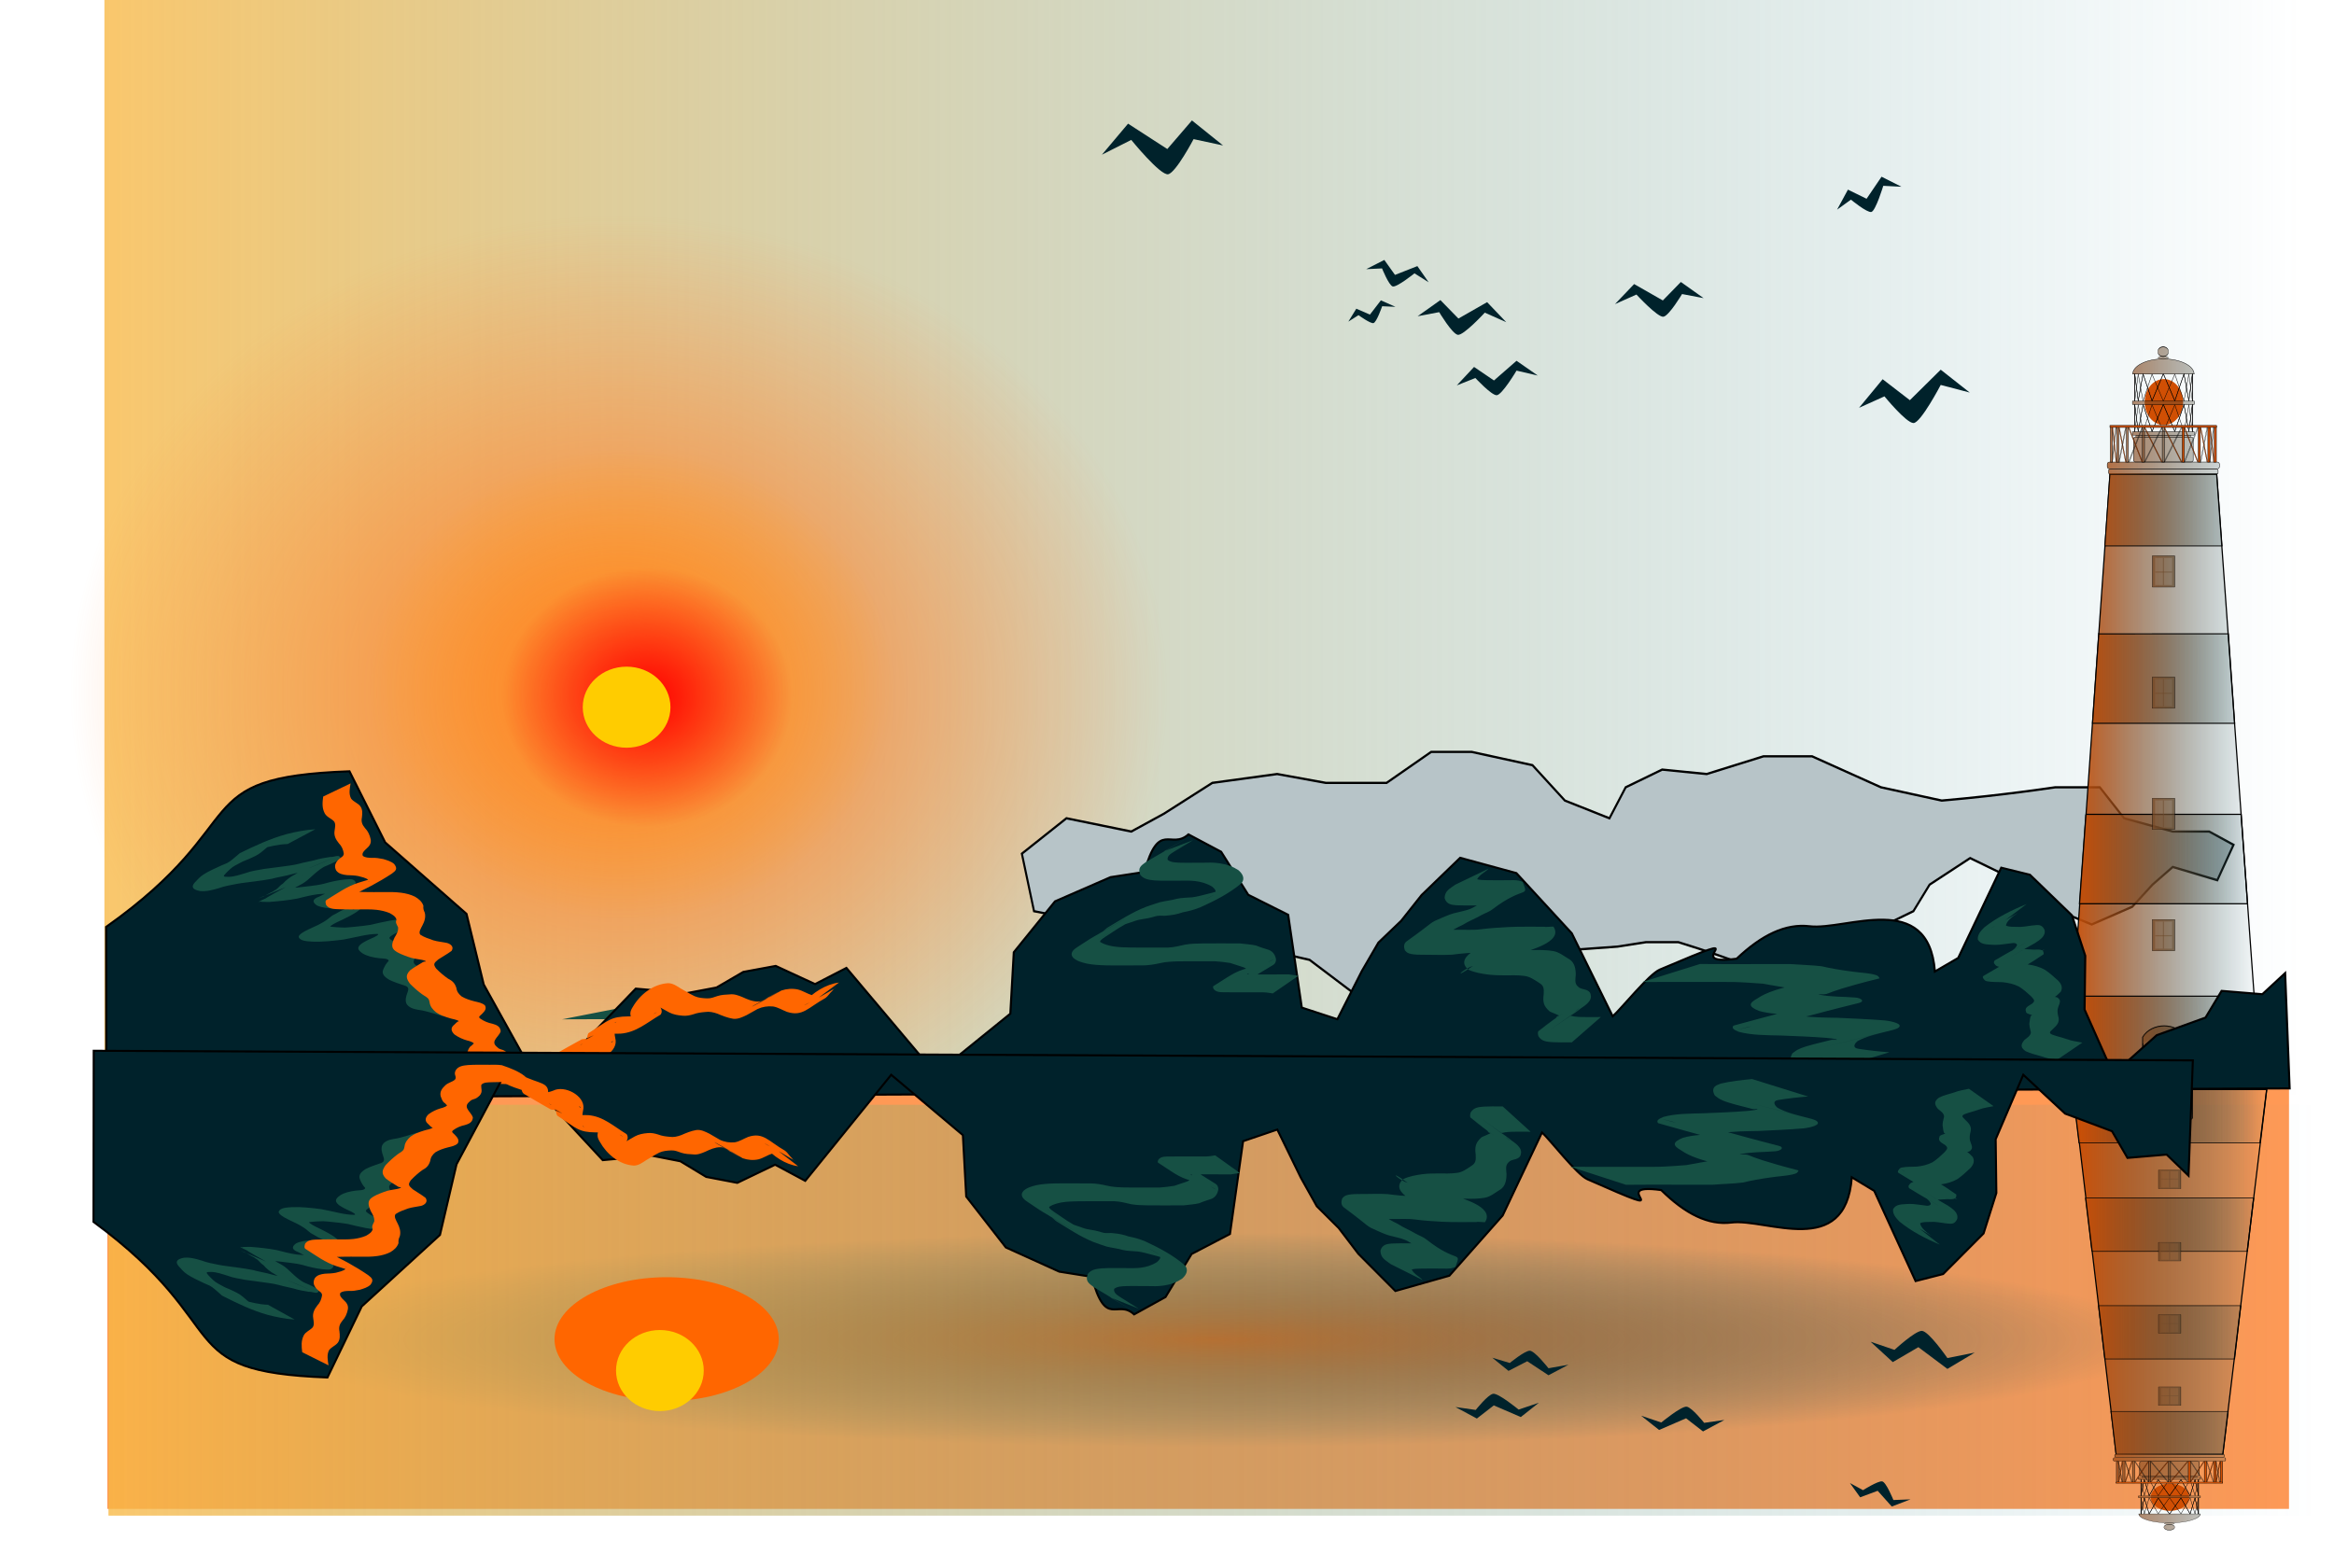 <?xml version="1.0" encoding="UTF-8"?>
<svg version="1.1" viewBox="0 0 1107.6 744.11" xmlns="http://www.w3.org/2000/svg" xmlns:xlink="http://www.w3.org/1999/xlink">
<defs>
<filter id="ac" x="-.053" y="-.289" width="1.106" height="1.578" color-interpolation-filters="sRGB">
<feGaussianBlur stdDeviation="25.233"/>
</filter>
<filter id="ab" x="-.239" y="-.298" width="1.478" height="1.595" color-interpolation-filters="sRGB">
<feGaussianBlur stdDeviation="2.899"/>
</filter>
<filter id="aa" x="-.206" y="-.295" width="1.412" height="1.59" color-interpolation-filters="sRGB">
<feGaussianBlur stdDeviation="9.373"/>
</filter>
<filter id="y" x="-.179" y="-.244" width="1.359" height="1.488" color-interpolation-filters="sRGB">
<feGaussianBlur stdDeviation="6.185"/>
</filter>
<filter id="w" x="-.273" y="-.178" width="1.546" height="1.357" color-interpolation-filters="sRGB">
<feGaussianBlur stdDeviation="5.719"/>
</filter>
<filter id="u" x="-.202" y="-.211" width="1.405" height="1.423" color-interpolation-filters="sRGB">
<feGaussianBlur stdDeviation="4.597"/>
</filter>
<filter id="s" x="-.122" y="-.13" width="1.244" height="1.26" color-interpolation-filters="sRGB">
<feGaussianBlur stdDeviation="6.192"/>
</filter>
<filter id="q" x="-.27" y="-.283" width="1.541" height="1.565" color-interpolation-filters="sRGB">
<feGaussianBlur stdDeviation="6.143"/>
</filter>
<filter id="p" x="-.612" y="-.667" width="2.224" height="2.333" color-interpolation-filters="sRGB">
<feGaussianBlur stdDeviation="35.593"/>
</filter>
<filter id="o" x="-.14" y="-.234" width="1.28" height="1.469" color-interpolation-filters="sRGB">
<feGaussianBlur stdDeviation="14.493"/>
</filter>
<filter id="m" x="-.263" y="-.277" width="1.525" height="1.554" color-interpolation-filters="sRGB">
<feGaussianBlur stdDeviation="4.619"/>
</filter>
<filter id="r" x="-.122" y="-.13" width="1.244" height="1.26" color-interpolation-filters="sRGB">
<feGaussianBlur stdDeviation="6.192"/>
</filter>
<filter id="z" x="-.206" y="-.295" width="1.412" height="1.59" color-interpolation-filters="sRGB">
<feGaussianBlur stdDeviation="9.373"/>
</filter>
<filter id="x" x="-.179" y="-.244" width="1.359" height="1.488" color-interpolation-filters="sRGB">
<feGaussianBlur stdDeviation="6.185"/>
</filter>
<filter id="v" x="-.273" y="-.178" width="1.546" height="1.357" color-interpolation-filters="sRGB">
<feGaussianBlur stdDeviation="5.719"/>
</filter>
<filter id="t" x="-.202" y="-.211" width="1.405" height="1.423" color-interpolation-filters="sRGB">
<feGaussianBlur stdDeviation="4.597"/>
</filter>
<filter id="n" x="-.14" y="-.234" width="1.28" height="1.469" color-interpolation-filters="sRGB">
<feGaussianBlur stdDeviation="14.493"/>
</filter>
<filter id="l" x="-.044" y="-.287" width="1.088" height="1.574" color-interpolation-filters="sRGB">
<feGaussianBlur stdDeviation="19.294"/>
</filter>
<filter id="k" x="-.071" y="-.381" width="1.142" height="1.762" color-interpolation-filters="sRGB">
<feGaussianBlur stdDeviation="19.749"/>
</filter>
<filter id="ad" x="-.344" y="-.085" width="1.689" height="1.171" color-interpolation-filters="sRGB">
<feGaussianBlur stdDeviation="30.759"/>
</filter>
<filter id="j" x="-.958" y="-1.012" width="2.917" height="3.023" color-interpolation-filters="sRGB">
<feGaussianBlur stdDeviation="16.86"/>
</filter>
<filter id="i" x="-.735" y="-.862" width="2.471" height="2.725" color-interpolation-filters="sRGB">
<feGaussianBlur stdDeviation="33.077"/>
</filter>
<filter id="h" x="-.118" y="-.258" width="1.236" height="1.517" color-interpolation-filters="sRGB">
<feGaussianBlur stdDeviation="13.088"/>
</filter>
<radialGradient id="e" cx="736.75" cy="201.83" r="118.98" gradientTransform="matrix(1 0 0 .962 0 7.763)" gradientUnits="userSpaceOnUse">
<stop stop-color="#fc0" offset="0"/>
<stop stop-color="#fc0" stop-opacity="0" offset="1"/>
</radialGradient>
<radialGradient id="d" cx="306.6" cy="190.39" r="183.04" gradientTransform="matrix(1 0 0 .938 0 11.899)" gradientUnits="userSpaceOnUse">
<stop stop-color="#ff7f2a" offset="0"/>
<stop stop-color="#ff7f2a" stop-opacity="0" offset="1"/>
</radialGradient>
<radialGradient id="c" cx="847.72" cy="188.1" r="69.785" gradientTransform="matrix(1 0 0 .918 0 15.418)" gradientUnits="userSpaceOnUse">
<stop stop-color="#f00" offset="0"/>
<stop stop-color="#f00" stop-opacity="0" offset="1"/>
</radialGradient>
<radialGradient id="b" cx="578.13" cy="671.54" r="568.92" gradientTransform="matrix(1 0 0 .184 2.303 545.53)" gradientUnits="userSpaceOnUse">
<stop stop-color="#cb510a" offset="0"/>
<stop stop-color="#045" stop-opacity="0" offset="1"/>
</radialGradient>
<linearGradient id="g" x1="-2.288" x2="1054.8" y1="272.76" y2="272.76" gradientTransform="matrix(.991 0 0 .361 20.851 523.4)" gradientUnits="userSpaceOnUse">
<stop stop-color="#f8b845" stop-opacity=".788" offset="0"/>
<stop stop-color="#2c89a0" stop-opacity="0" offset="1"/>
</linearGradient>
<linearGradient id="f" x1="-2.288" x2="1054.8" y1="272.76" y2="272.76" gradientTransform="matrix(.986 0 0 .962 18.916 -2.675)" gradientUnits="userSpaceOnUse">
<stop stop-color="#f8b845" stop-opacity=".788" offset="0"/>
<stop stop-color="#2c89a0" stop-opacity="0" offset="1"/>
</linearGradient>
<linearGradient id="a" x1="246.93" x2="462.48" y1="532.17" y2="532.17" gradientUnits="userSpaceOnUse">
<stop stop-color="#d04f04" offset="0"/>
<stop stop-color="#004355" stop-opacity="0" offset="1"/>
</linearGradient>
</defs>
<g transform="translate(32.889 .009)">
<rect x="16.661" y="-.009" width="1041.9" height="519.49" fill="url(#f)"/>
<g transform="matrix(.986 0 0 .962 -471.35 128.05)">
<path transform="matrix(1.058,0,0,1.02,-31.064,-1.749)" d="m855.73 201.83c0 63.182-53.268 114.4-118.98 114.4-65.71 0-118.98-51.219-118.98-114.4 0-63.182 53.268-114.4 118.98-114.4 65.71 0 118.98 51.219 118.98 114.4z" fill="url(#e)"/>
<g transform="translate(354.65,-45.761)">
<path transform="matrix(1.444,0,0,1.373,-54.827,-7.014)" d="m489.64 190.39c0 94.774-81.951 171.6-183.04 171.6s-183.04-76.829-183.04-171.6c0-94.774 81.951-171.6 183.04-171.6s183.04 76.829 183.04 171.6z" fill="url(#d)"/>
<path transform="translate(-446.17,68.641)" d="m917.5 188.1c0 35.382-31.244 64.065-69.785 64.065s-69.785-28.683-69.785-64.065 31.244-64.065 69.785-64.065 69.785 28.683 69.785 64.065z" fill="url(#c)" filter="url(#p)"/>
</g>
</g>
<rect x="18.057" y="512.38" width="1035.3" height="203.86" fill="#f95"/>
<rect transform="matrix(.791 0 0 .486 83.277 310.73)" x="11.517" y="564.44" width="1137.8" height="209.6" fill="url(#b)" filter="url(#ac)"/>
<path transform="matrix(.986 0 0 .962 15.787 .379)" d="m177.21 494.49c-0.093 2.857-0.057 5.715-0.041 8.573-0.044 2.825 7e-3 4.108 2.734 5.283 2.695 0.723 5.514 0.687 8.283 0.704 1.542 6e-3 3.085-9e-3 4.627-0.016l-12.135 8.826c-1.551 9e-3 -3.103 0.015-4.654-1e-3 -2.945-0.067-5.973-0.079-8.731-1.246-2.718-1.624-3.719-3.52-3.536-6.716 0.016-2.843 0.053-5.689-0.041-8.531l13.493-6.875z" fill="#165044" filter="url(#ab)"/>
<rect x="18.583" y="524.41" width="1047.7" height="195.03" fill="url(#g)"/>
<path transform="matrix(2.752 0 0 .742 -637.82 119.5)" d="m328.99 482.12c3.407 0.077 6.815 0.061 10.223 0.051 2.981-0.029 5.962-0.01 8.943-0.016 2.174 0.402 4.428 0.49 6.562 1.066 1.912 1.046 3.903 1.817 5.973 2.476 1.335 0.567 5.282 0.96 5.998 2.391 0.173 0.345 0.219 0.741 0.329 1.111-15.455 8.96-8.262 7.766-14.504 7.89-1.587 0.031-3.135 0.296-4.641 0.79-0.364 0.116-0.726 0.24-1.093 0.349-1.055 0.313-1.07 0.222-2.058 0.702-0.331 0.161-1.281 0.722-0.962 0.54 12.377-7.055 15.61-9.796 11.256-6.206-0.486 0.763-2.016 1.987-1.7 3.073 0.122 0.42 0.718 0.734 1.005 0.938 2.373 1.116 5.038 0.908 7.551 1.388 1.27 0.194 2.115 1.922 0.76 2.699-13.381 7.672-9.096 6.082-15.413 8.3-2.779 1.073-5.449 2.391-8.173 3.589-4.966 3.128-1.371 0.845 11.218-6.389 0.011-6e-3 -0.546 0.301-0.6 0.361-0.125 0.14 0.268 0.265 0.419 0.376 2.557 0.949 5.354 0.962 8.048 1.066 3.332 0.369 6.656 0.663 9.95 1.286 1.537 0.39 4.157 1.727 2.85 3.757-0.242 0.376-0.667 0.595-1 0.893-27.624 16.079-10.974 6.361-2.731 1.653 0.52-0.297-1.031 0.61-1.533 0.936-1.313 0.853-2.332 1.74-3.302 2.959-0.45 0.825-1.108 2.702-0.279 3.543 0.162 0.164 0.407 0.214 0.611 0.321 2.095 0.749 4.226 1.304 6.418 1.672l-12.339 8.613c-2.351-0.504-4.718-1.093-6.859-2.221-0.338-0.308-0.733-0.564-1.014-0.925-1.031-1.322-0.718-3.514-0.334-4.981 0.656-1.118 0.82-1.557 1.802-2.502 0.666-0.642 2.064-1.576 2.849-2.035 0.887-0.519 33.107-19.186 2.701-1.491 0.346-0.191 0.662-0.448 1.037-0.574 0.447-0.15 1.025 0.044 1.018-0.038-0.038-0.427-0.694-0.525-1.099-0.667-0.364-0.127-0.745-0.201-1.117-0.302-3.231-0.59-6.508-0.87-9.777-1.157-2.984-0.165-6.216-0.152-8.805-1.838-0.58-0.611-0.943-0.865-1.217-1.715-0.083-0.258-0.1-1.191 0.229-1.397 10.51-6.587 9.11-5.872 14.648-8.557 2.703-1.244 5.437-2.421 8.212-3.496 5.777-2.292 0.683-0.351-10.557 6.415-0.217 0.131 0.487-0.293 0.728-0.216 0.054 0.017 0.967 0.872 0.901 0.878-0.207 0.018-0.403-0.105-0.604-0.157-2.739-0.414-5.616-0.431-8.006-2.032-2.269-2.084-2.31-3.715-0.397-6.136 3.802-6.114 11.978-8.489 18.723-10.437 1.595-0.308 3.216-0.393 4.807-0.683 0.278-0.051 0.547-0.144 0.821-0.216-4.135 2.515-8.271 5.03-12.406 7.545 0.207 0.214 0.414 0.427 0.62 0.642 0.031 0.032-0.056-0.074-0.095-0.095-0.257-0.134-0.52-0.258-0.789-0.367-1.461-0.59-2.992-0.968-4.504-1.394-2.065-0.629-3.99-1.527-5.992-2.31-2.087-0.354-4.186-0.72-6.3-0.85-2.966-6e-3 -5.932 0.013-8.898-0.016-3.454-0.01-6.91-0.025-10.364 0.051l12.252-8.901z" fill="#165044" filter="url(#q)"/>
<path transform="matrix(.864 0 0 .962 69.49 .379)" d="m520.67 401.18 26.709-15.285 35.612-4.367 26.709 4.367h33.386l24.483-15.285h22.258l33.386 6.551 17.806 17.468 24.483 8.734 8.903-15.285 20.032-8.734 24.483 2.183 31.161-8.734h26.709l37.838 15.285 33.386 6.551c8.168-0.645 16.33-1.373 24.483-2.183 12.635-1.257 25.249-2.712 37.838-4.367h24.483l13.354 15.285 26.709 6.551h20.032l13.354 6.551-8.903 17.468-24.483-6.551-11.129 8.734-11.129 10.918-22.258 8.734-17.806-6.551-28.935-17.468-20.032-8.734-22.258 13.101-8.903 13.101-20.032 8.734-13.355 10.918c-12.596 1.592-25.21 3.047-37.838 4.367-7.415 0.775-14.834 1.503-22.258 2.183-4.435-1.506-8.887-2.962-13.355-4.367-7.378-2.321-14.799-4.505-22.258-6.551h-17.806l-15.58 2.183-33.386 2.183-17.806 6.551-35.612 17.468-28.935 2.183-24.483-2.183-28.935-19.652-42.289-8.734-44.515-4.367c-13.374-2.064-26.729-4.247-40.064-6.551-8.169-1.411-16.33-2.867-24.483-4.367l-6.677-28.386 24.483-17.468 35.612 6.551 17.806-8.734" fill="#b7c4c8" filter="url(#k)" stroke="#000" stroke-width="1.124px"/>
<g transform="matrix(.43 0 0 .406 841.29 124)" fill="url(#a)">
<path transform="translate(201.34,-70.866)" d="m175 235.49c0 14.843-9.514 26.875-21.25 26.875s-21.25-12.032-21.25-26.875 9.514-26.875 21.25-26.875 21.25 12.032 21.25 26.875z" fill-rule="evenodd"/>
<path d="m248.1 963.86 47.577-715.01 117.68 0.2 48.5 714.81h-213.76z" fill-rule="evenodd" stroke="#000" stroke-width="1pt"/>
<path d="m254.79 859.26-7.238 104.54h214.16l-7.26-104.54h-199.66z" fill-rule="evenodd" stroke="#000" stroke-width="1pt"/>
<path d="m269.07 646.66-7.137 104.54h185.48l-7.058-104.54h-171.29z" fill-rule="evenodd" stroke="#000" stroke-width="1pt"/>
<path d="m283.24 435.67-6.926 104.54h156.88l-6.932-104.61-143.02 0.073z" fill-rule="evenodd" stroke="#000" stroke-width=".921pt"/>
<path d="m331.44 962.95 0.406-55.798c10.053-17.412 37.327-17.557 47.79 0.566v55.941l-48.241-0.225 0.45 0.225" fill-rule="evenodd" stroke="#000" stroke-width="1pt"/>
<path d="m295.47 248.85-5.526 84.003h129.36l-5.82-84.064-118.02 0.061z" fill-rule="evenodd" stroke="#000" stroke-width=".758pt"/>
<path d="m379.58 963.77h-8.043l-0.366-65.071c4.265 2.803 5.605 5.727 8.286 8.774l0.122 56.298z" fill-rule="evenodd"/>
<path d="m331.82 914.79c8.85-8.85 38.397-9.005 47.89 0.487v-7.677c-10.858-18.807-38.488-16.683-47.768-0.609l-0.122 7.799z" fill-rule="evenodd"/>
<path d="m343.6 937.71c0 1.922-1.558 3.479-3.479 3.479-1.922 0-3.479-1.558-3.479-3.479 0-1.922 1.558-3.479 3.479-3.479 1.922 0 3.479 1.558 3.479 3.479z" fill-rule="evenodd" stroke="#000" stroke-width="1pt"/>
<g transform="translate(4.25,28.346)" fill-rule="evenodd">
<rect x="338.2" y="741.3" width="24.519" height="36.441" stroke="#000" stroke-width=".463"/>
<rect x="338.37" y="741.34" width="2.747" height="36.459"/>
<rect x="359.88" y="741.34" width="2.747" height="36.459"/>
<rect x="341.15" y="741.34" width="18.854" height="2.372"/>
<rect x="341.15" y="775.4" width="18.854" height="2.372"/>
<rect x="349.75" y="743.71" width="1.249" height="31.714"/>
<rect x="341.27" y="759.55" width="18.604" height="1.373"/>
</g>
<g transform="translate(4.25,-113.39)" fill-rule="evenodd">
<rect x="338.2" y="741.3" width="24.519" height="36.441" stroke="#000" stroke-width=".463"/>
<rect x="338.37" y="741.34" width="2.747" height="36.459"/>
<rect x="359.88" y="741.34" width="2.747" height="36.459"/>
<rect x="341.15" y="741.34" width="18.854" height="2.372"/>
<rect x="341.15" y="775.4" width="18.854" height="2.372"/>
<rect x="349.75" y="743.71" width="1.249" height="31.714"/>
<rect x="341.27" y="759.55" width="18.604" height="1.373"/>
</g>
<g transform="translate(4.25,-255.12)" fill-rule="evenodd">
<rect x="338.2" y="741.3" width="24.519" height="36.441" stroke="#000" stroke-width=".463"/>
<rect x="338.37" y="741.34" width="2.747" height="36.459"/>
<rect x="359.88" y="741.34" width="2.747" height="36.459"/>
<rect x="341.15" y="741.34" width="18.854" height="2.372"/>
<rect x="341.15" y="775.4" width="18.854" height="2.372"/>
<rect x="349.75" y="743.71" width="1.249" height="31.714"/>
<rect x="341.27" y="759.55" width="18.604" height="1.373"/>
</g>
<g transform="translate(4.25,-396.85)" fill-rule="evenodd">
<rect x="338.2" y="741.3" width="24.519" height="36.441" stroke="#000" stroke-width=".463"/>
<rect x="338.37" y="741.34" width="2.747" height="36.459"/>
<rect x="359.88" y="741.34" width="2.747" height="36.459"/>
<rect x="341.15" y="741.34" width="18.854" height="2.372"/>
<rect x="341.15" y="775.4" width="18.854" height="2.372"/>
<rect x="349.75" y="743.71" width="1.249" height="31.714"/>
<rect x="341.27" y="759.55" width="18.604" height="1.373"/>
</g>
<rect x="294.09" y="242.96" width="120.85" height="6.145" ry="1.858" fill-rule="evenodd" stroke="#000" stroke-width=".5"/>
<rect x="292.62" y="234.77" width="123.78" height="7.901" ry="2.389" fill-rule="evenodd" stroke="#000" stroke-width=".5"/>
<rect x="321.59" y="205.44" width="65.841" height="29.263" ry="2.116" fill-rule="evenodd" stroke="#000" stroke-width=".5"/>
<rect x="324.23" y="203.4" width="60.573" height="2.048" ry=".148" fill-rule="evenodd" stroke="#000" stroke-width=".317"/>
<rect x="320.42" y="199.27" width="68.182" height="4.097" ry=".296" fill-rule="evenodd" stroke="#000" stroke-width=".476"/>
<rect x="320.42" y="163.43" width="68.182" height="4.097" ry=".296" fill-rule="evenodd" stroke="#000" stroke-width=".475"/>
<g fill-rule="evenodd" stroke="#000">
<path transform="matrix(1,0,0,-1,0,281.71)" d="m388.48 149.58c0 9.926-15.182 17.973-33.91 17.973s-33.91-8.047-33.91-17.973" stroke-width=".475"/>
<path d="m320.55 131.88h67.943" stroke-width=".477"/>
</g>
<g transform="matrix(.731 0 0 1 86.916 0)" stroke="#000" stroke-width=".625">
<path d="m328.12 199.06-5.204-31.501"/>
<path d="m328.12 199.06 7.285-31.501"/>
<path d="m349.01 199.06-13.6-31.5"/>
<path d="m349.01 199.06 16.93-31.501"/>
<path d="m322.92 199.27v-31.71"/>
<path d="m322.92 199.27v-31.71"/>
<path d="m328.12 199.06-5.204-31.501"/>
<path d="m328.12 199.06 7.285-31.501"/>
<path d="m349.01 199.06-13.6-31.5"/>
<path d="m349.01 199.06 16.93-31.501"/>
<g transform="matrix(1,0,0,-1,0,366.84)">
<path d="m322.92 199.27v-31.71"/>
<path d="m328.12 199.06-5.204-31.501"/>
<path d="m328.12 199.06 7.285-31.501"/>
<path d="m349.01 199.06-13.6-31.5"/>
<path d="m349.01 199.06 16.93-31.501"/>
</g>
</g>
<g transform="matrix(-.742 0 0 1 626.13 0)" stroke="#000" stroke-width=".625">
<path d="m328.12 199.06-5.204-31.501"/>
<path d="m328.12 199.06 7.285-31.501"/>
<path d="m349.01 199.06-13.6-31.5"/>
<path d="m349.01 199.06 16.93-31.501"/>
<path d="m322.92 199.27v-31.71"/>
<path d="m322.92 199.27v-31.71"/>
<path d="m328.12 199.06-5.204-31.501"/>
<path d="m328.12 199.06 7.285-31.501"/>
<path d="m349.01 199.06-13.6-31.5"/>
<path d="m349.01 199.06 16.93-31.501"/>
<g transform="matrix(1,0,0,-1,0,366.84)">
<path d="m322.92 199.27v-31.71"/>
<path d="m328.12 199.06-5.204-31.501"/>
<path d="m328.12 199.06 7.285-31.501"/>
<path d="m349.01 199.06-13.6-31.5"/>
<path d="m349.01 199.06 16.93-31.501"/>
</g>
</g>
<g transform="matrix(.731 0 0 1 86.916 -35.826)" stroke="#000" stroke-width=".625">
<path d="m328.12 199.06-5.204-31.501"/>
<path d="m328.12 199.06 7.285-31.501"/>
<path d="m349.01 199.06-13.6-31.5"/>
<path d="m349.01 199.06 16.93-31.501"/>
<path d="m322.92 199.27v-31.71"/>
<path d="m322.92 199.27v-31.71"/>
<path d="m328.12 199.06-5.204-31.501"/>
<path d="m328.12 199.06 7.285-31.501"/>
<path d="m349.01 199.06-13.6-31.5"/>
<path d="m349.01 199.06 16.93-31.501"/>
<g transform="matrix(1,0,0,-1,0,366.84)">
<path d="m322.92 199.27v-31.71"/>
<path d="m328.12 199.06-5.204-31.501"/>
<path d="m328.12 199.06 7.285-31.501"/>
<path d="m349.01 199.06-13.6-31.5"/>
<path d="m349.01 199.06 16.93-31.501"/>
</g>
</g>
<g transform="matrix(-.742 0 0 1 626.13 -35.826)" stroke="#000" stroke-width=".625">
<path d="m328.12 199.06-5.204-31.501"/>
<path d="m328.12 199.06 7.285-31.501"/>
<path d="m349.01 199.06-13.6-31.5"/>
<path d="m349.01 199.06 16.93-31.501"/>
<path d="m322.92 199.27v-31.71"/>
<path d="m322.92 199.27v-31.71"/>
<path d="m328.12 199.06-5.204-31.501"/>
<path d="m328.12 199.06 7.285-31.501"/>
<path d="m349.01 199.06-13.6-31.5"/>
<path d="m349.01 199.06 16.93-31.501"/>
<g transform="matrix(1,0,0,-1,0,366.84)">
<path d="m322.92 199.27v-31.71"/>
<path d="m328.12 199.06-5.204-31.501"/>
<path d="m328.12 199.06 7.285-31.501"/>
<path d="m349.01 199.06-13.6-31.5"/>
<path d="m349.01 199.06 16.93-31.501"/>
</g>
</g>
<path transform="translate(-2.268,-15.645)" d="m362.28 128.51c0 0.975-2.526 1.766-5.642 1.766s-5.642-0.791-5.642-1.766c0-0.975 2.526-1.766 5.642-1.766s5.642 0.791 5.642 1.766z" fill-rule="evenodd" stroke="#000" stroke-width=".25"/>
<path transform="matrix(1.052,0,0,3.222,-20.875,-308.32)" d="m362.28 128.51c0 0.975-2.526 1.766-5.642 1.766s-5.642-0.791-5.642-1.766c0-0.975 2.526-1.766 5.642-1.766s5.642 0.791 5.642 1.766z" fill-rule="evenodd" stroke="#000" stroke-width=".25"/>
<rect x="295.95" y="192.51" width="2.315" height="42.367" fill-rule="evenodd" stroke="#000" stroke-width=".5"/>
<rect x="303.03" y="192.51" width="2.315" height="42.367" fill-rule="evenodd" stroke="#000" stroke-width=".5"/>
<rect x="313.66" y="192.51" width="2.315" height="42.367" fill-rule="evenodd" stroke="#000" stroke-width=".5"/>
<rect x="331.38" y="192.51" width="2.315" height="42.367" fill-rule="evenodd" stroke="#000" stroke-width=".5"/>
<rect x="353.34" y="192.51" width="2.315" height="42.367" fill-rule="evenodd" stroke="#000" stroke-width=".5"/>
<rect transform="scale(-1,1)" x="-413.04" y="192.51" width="2.315" height="42.367" fill-rule="evenodd" stroke="#000" stroke-width=".5"/>
<rect transform="scale(-1,1)" x="-405.95" y="192.51" width="2.315" height="42.367" fill-rule="evenodd" stroke="#000" stroke-width=".5"/>
<rect transform="scale(-1,1)" x="-395.32" y="192.51" width="2.315" height="42.367" fill-rule="evenodd" stroke="#000" stroke-width=".5"/>
<rect transform="scale(-1,1)" x="-377.61" y="192.51" width="2.315" height="42.367" fill-rule="evenodd" stroke="#000" stroke-width=".5"/>
<rect transform="rotate(-90)" x="-194.29" y="295.56" width="2.315" height="117.61" fill-rule="evenodd" stroke="#000" stroke-width=".5"/>
<rect transform="matrix(.988 .151 -.104 .995 0 0)" x="320.94" y="146.44" width=".764" height="40.644" fill-rule="evenodd" stroke="#000" stroke-linecap="round" stroke-linejoin="round" stroke-width=".281"/>
<rect transform="matrix(-.988 .151 .104 .995 0 0)" x="-277.37" y="237.52" width=".764" height="40.644" fill-rule="evenodd" stroke="#000" stroke-width=".281"/>
<rect transform="matrix(-.967 .255 .181 .984 0 0)" x="-266.6" y="266.69" width=".769" height="40.942" fill-rule="evenodd" stroke="#000" stroke-linecap="round" stroke-linejoin="round" stroke-width=".283"/>
<rect transform="matrix(.967 .255 -.181 .984 0 0)" x="343.68" y="108.63" width=".769" height="40.942" fill-rule="evenodd" stroke="#000" stroke-linecap="round" stroke-linejoin="round" stroke-width=".283"/>
<rect transform="matrix(.909 .418 -.345 .939 0 0)" x="378.57" y="38.447" width=".803" height="42.898" fill-rule="evenodd" stroke="#000" stroke-linecap="round" stroke-linejoin="round" stroke-width=".296"/>
<rect transform="matrix(-.909 .418 .345 .939 0 0)" x="-230.92" y="309.74" width=".803" height="42.898" fill-rule="evenodd" stroke="#000" stroke-linecap="round" stroke-linejoin="round" stroke-width=".296"/>
<rect transform="matrix(-.866 .5 .428 .904 0 0)" x="-219.72" y="336.48" width=".831" height="44.454" fill-rule="evenodd" stroke="#000" stroke-linecap="round" stroke-linejoin="round" stroke-width=".307"/>
<rect transform="matrix(.866 .5 -.428 .904 0 0)" x="403.19" y="-8.239" width=".831" height="44.454" fill-rule="evenodd" stroke="#000" stroke-linecap="round" stroke-linejoin="round" stroke-width=".307"/>
<rect transform="matrix(-.988 .151 .104 .995 0 0)" x="-384.69" y="253.86" width=".764" height="40.644" fill-rule="evenodd" stroke="#000" stroke-linecap="round" stroke-linejoin="round" stroke-width=".281"/>
<rect transform="matrix(.988 .151 -.104 .995 0 0)" x="428.27" y="130.1" width=".764" height="40.644" fill-rule="evenodd" stroke="#000" stroke-width=".281"/>
<rect transform="matrix(.967 .255 -.181 .984 0 0)" x="432.39" y="85.66" width=".769" height="40.942" fill-rule="evenodd" stroke="#000" stroke-linecap="round" stroke-linejoin="round" stroke-width=".283"/>
<rect transform="matrix(-.967 .255 .181 .984 0 0)" x="-355.31" y="289.67" width=".769" height="40.942" fill-rule="evenodd" stroke="#000" stroke-linecap="round" stroke-linejoin="round" stroke-width=".283"/>
<rect transform="matrix(-.909 .418 .345 .939 0 0)" x="-288.7" y="335.46" width=".803" height="42.898" fill-rule="evenodd" stroke="#000" stroke-linecap="round" stroke-linejoin="round" stroke-width=".296"/>
<rect transform="matrix(.909 .418 -.345 .939 0 0)" x="436.35" y="12.725" width=".803" height="42.898" fill-rule="evenodd" stroke="#000" stroke-linecap="round" stroke-linejoin="round" stroke-width=".296"/>
<rect transform="matrix(.866 .5 -.428 .904 0 0)" x="422.81" y="-19.101" width=".831" height="44.454" fill-rule="evenodd" stroke="#000" stroke-linecap="round" stroke-linejoin="round" stroke-width=".307"/>
<rect transform="matrix(-.866 .5 .428 .904 0 0)" x="-239.34" y="347.34" width=".831" height="44.454" fill-rule="evenodd" stroke="#000" stroke-linecap="round" stroke-linejoin="round" stroke-width=".307"/>
</g>
<g transform="matrix(.43 0 0 -.393 1052.4 927.86)" fill="url(#a)">
<g transform="matrix(1 0 0 .616 -484.18 451.18)" fill="url(#a)" filter="url(#ad)">
<path transform="translate(201.34,-70.866)" d="m175 235.49c0 14.843-9.514 26.875-21.25 26.875s-21.25-12.032-21.25-26.875 9.514-26.875 21.25-26.875 21.25 12.032 21.25 26.875z" fill-rule="evenodd"/>
<path d="m248.1 963.86 47.577-715.01 117.68 0.2 48.5 714.81h-213.76z" fill-rule="evenodd" stroke="#000" stroke-width="1pt"/>
<path d="m254.79 859.26-7.238 104.54h214.16l-7.26-104.54h-199.66z" fill-rule="evenodd" stroke="#000" stroke-width="1pt"/>
<path d="m269.07 646.66-7.137 104.54h185.48l-7.058-104.54h-171.29z" fill-rule="evenodd" stroke="#000" stroke-width="1pt"/>
<path d="m283.24 435.67-6.926 104.54h156.88l-6.932-104.61-143.02 0.073z" fill-rule="evenodd" stroke="#000" stroke-width=".921pt"/>
<path d="m331.44 962.95 0.406-55.798c10.053-17.412 37.327-17.557 47.79 0.566v55.941l-48.241-0.225 0.45 0.225" fill-rule="evenodd" stroke="#000" stroke-width="1pt"/>
<path d="m295.47 248.85-5.526 84.003h129.36l-5.82-84.064-118.02 0.061z" fill-rule="evenodd" stroke="#000" stroke-width=".758pt"/>
<path d="m379.58 963.77h-8.043l-0.366-65.071c4.265 2.803 5.605 5.727 8.286 8.774l0.122 56.298z" fill-rule="evenodd"/>
<path d="m331.82 914.79c8.85-8.85 38.397-9.005 47.89 0.487v-7.677c-10.858-18.807-38.488-16.683-47.768-0.609l-0.122 7.799z" fill-rule="evenodd"/>
<path d="m343.6 937.71c0 1.922-1.558 3.479-3.479 3.479-1.922 0-3.479-1.558-3.479-3.479 0-1.922 1.558-3.479 3.479-3.479 1.922 0 3.479 1.558 3.479 3.479z" fill-rule="evenodd" stroke="#000" stroke-width="1pt"/>
<g transform="translate(4.25,28.346)" fill-rule="evenodd">
<rect x="338.2" y="741.3" width="24.519" height="36.441" stroke="#000" stroke-width=".463"/>
<rect x="338.37" y="741.34" width="2.747" height="36.459"/>
<rect x="359.88" y="741.34" width="2.747" height="36.459"/>
<rect x="341.15" y="741.34" width="18.854" height="2.372"/>
<rect x="341.15" y="775.4" width="18.854" height="2.372"/>
<rect x="349.75" y="743.71" width="1.249" height="31.714"/>
<rect x="341.27" y="759.55" width="18.604" height="1.373"/>
</g>
<g transform="translate(4.25,-113.39)" fill-rule="evenodd">
<rect x="338.2" y="741.3" width="24.519" height="36.441" stroke="#000" stroke-width=".463"/>
<rect x="338.37" y="741.34" width="2.747" height="36.459"/>
<rect x="359.88" y="741.34" width="2.747" height="36.459"/>
<rect x="341.15" y="741.34" width="18.854" height="2.372"/>
<rect x="341.15" y="775.4" width="18.854" height="2.372"/>
<rect x="349.75" y="743.71" width="1.249" height="31.714"/>
<rect x="341.27" y="759.55" width="18.604" height="1.373"/>
</g>
<g transform="translate(4.25,-255.12)" fill-rule="evenodd">
<rect x="338.2" y="741.3" width="24.519" height="36.441" stroke="#000" stroke-width=".463"/>
<rect x="338.37" y="741.34" width="2.747" height="36.459"/>
<rect x="359.88" y="741.34" width="2.747" height="36.459"/>
<rect x="341.15" y="741.34" width="18.854" height="2.372"/>
<rect x="341.15" y="775.4" width="18.854" height="2.372"/>
<rect x="349.75" y="743.71" width="1.249" height="31.714"/>
<rect x="341.27" y="759.55" width="18.604" height="1.373"/>
</g>
<g transform="translate(4.25,-396.85)" fill-rule="evenodd">
<rect x="338.2" y="741.3" width="24.519" height="36.441" stroke="#000" stroke-width=".463"/>
<rect x="338.37" y="741.34" width="2.747" height="36.459"/>
<rect x="359.88" y="741.34" width="2.747" height="36.459"/>
<rect x="341.15" y="741.34" width="18.854" height="2.372"/>
<rect x="341.15" y="775.4" width="18.854" height="2.372"/>
<rect x="349.75" y="743.71" width="1.249" height="31.714"/>
<rect x="341.27" y="759.55" width="18.604" height="1.373"/>
</g>
<rect x="294.09" y="242.96" width="120.85" height="6.145" ry="1.858" fill-rule="evenodd" stroke="#000" stroke-width=".5"/>
<rect x="292.62" y="234.77" width="123.78" height="7.901" ry="2.389" fill-rule="evenodd" stroke="#000" stroke-width=".5"/>
<rect x="321.59" y="205.44" width="65.841" height="29.263" ry="2.116" fill-rule="evenodd" stroke="#000" stroke-width=".5"/>
<rect x="324.23" y="203.4" width="60.573" height="2.048" ry=".148" fill-rule="evenodd" stroke="#000" stroke-width=".317"/>
<rect x="320.42" y="199.27" width="68.182" height="4.097" ry=".296" fill-rule="evenodd" stroke="#000" stroke-width=".476"/>
<rect x="320.42" y="163.43" width="68.182" height="4.097" ry=".296" fill-rule="evenodd" stroke="#000" stroke-width=".475"/>
<g fill-rule="evenodd" stroke="#000">
<path transform="matrix(1,0,0,-1,0,281.71)" d="m388.48 149.58c0 9.926-15.182 17.973-33.91 17.973s-33.91-8.047-33.91-17.973" stroke-width=".475"/>
<path d="m320.55 131.88h67.943" stroke-width=".477"/>
</g>
<g transform="matrix(.731 0 0 1 86.916 0)" stroke="#000" stroke-width=".625">
<path d="m328.12 199.06-5.204-31.501"/>
<path d="m328.12 199.06 7.285-31.501"/>
<path d="m349.01 199.06-13.6-31.5"/>
<path d="m349.01 199.06 16.93-31.501"/>
<path d="m322.92 199.27v-31.71"/>
<path d="m322.92 199.27v-31.71"/>
<path d="m328.12 199.06-5.204-31.501"/>
<path d="m328.12 199.06 7.285-31.501"/>
<path d="m349.01 199.06-13.6-31.5"/>
<path d="m349.01 199.06 16.93-31.501"/>
<g transform="matrix(1,0,0,-1,0,366.84)">
<path d="m322.92 199.27v-31.71"/>
<path d="m328.12 199.06-5.204-31.501"/>
<path d="m328.12 199.06 7.285-31.501"/>
<path d="m349.01 199.06-13.6-31.5"/>
<path d="m349.01 199.06 16.93-31.501"/>
</g>
</g>
<g transform="matrix(-.742 0 0 1 626.13 0)" stroke="#000" stroke-width=".625">
<path d="m328.12 199.06-5.204-31.501"/>
<path d="m328.12 199.06 7.285-31.501"/>
<path d="m349.01 199.06-13.6-31.5"/>
<path d="m349.01 199.06 16.93-31.501"/>
<path d="m322.92 199.27v-31.71"/>
<path d="m322.92 199.27v-31.71"/>
<path d="m328.12 199.06-5.204-31.501"/>
<path d="m328.12 199.06 7.285-31.501"/>
<path d="m349.01 199.06-13.6-31.5"/>
<path d="m349.01 199.06 16.93-31.501"/>
<g transform="matrix(1,0,0,-1,0,366.84)">
<path d="m322.92 199.27v-31.71"/>
<path d="m328.12 199.06-5.204-31.501"/>
<path d="m328.12 199.06 7.285-31.501"/>
<path d="m349.01 199.06-13.6-31.5"/>
<path d="m349.01 199.06 16.93-31.501"/>
</g>
</g>
<g transform="matrix(.731 0 0 1 86.916 -35.826)" stroke="#000" stroke-width=".625">
<path d="m328.12 199.06-5.204-31.501"/>
<path d="m328.12 199.06 7.285-31.501"/>
<path d="m349.01 199.06-13.6-31.5"/>
<path d="m349.01 199.06 16.93-31.501"/>
<path d="m322.92 199.27v-31.71"/>
<path d="m322.92 199.27v-31.71"/>
<path d="m328.12 199.06-5.204-31.501"/>
<path d="m328.12 199.06 7.285-31.501"/>
<path d="m349.01 199.06-13.6-31.5"/>
<path d="m349.01 199.06 16.93-31.501"/>
<g transform="matrix(1,0,0,-1,0,366.84)">
<path d="m322.92 199.27v-31.71"/>
<path d="m328.12 199.06-5.204-31.501"/>
<path d="m328.12 199.06 7.285-31.501"/>
<path d="m349.01 199.06-13.6-31.5"/>
<path d="m349.01 199.06 16.93-31.501"/>
</g>
</g>
<g transform="matrix(-.742 0 0 1 626.13 -35.826)" stroke="#000" stroke-width=".625">
<path d="m328.12 199.06-5.204-31.501"/>
<path d="m328.12 199.06 7.285-31.501"/>
<path d="m349.01 199.06-13.6-31.5"/>
<path d="m349.01 199.06 16.93-31.501"/>
<path d="m322.92 199.27v-31.71"/>
<path d="m322.92 199.27v-31.71"/>
<path d="m328.12 199.06-5.204-31.501"/>
<path d="m328.12 199.06 7.285-31.501"/>
<path d="m349.01 199.06-13.6-31.5"/>
<path d="m349.01 199.06 16.93-31.501"/>
<g transform="matrix(1,0,0,-1,0,366.84)">
<path d="m322.92 199.27v-31.71"/>
<path d="m328.12 199.06-5.204-31.501"/>
<path d="m328.12 199.06 7.285-31.501"/>
<path d="m349.01 199.06-13.6-31.5"/>
<path d="m349.01 199.06 16.93-31.501"/>
</g>
</g>
<path transform="translate(-2.268,-15.645)" d="m362.28 128.51c0 0.975-2.526 1.766-5.642 1.766s-5.642-0.791-5.642-1.766c0-0.975 2.526-1.766 5.642-1.766s5.642 0.791 5.642 1.766z" fill-rule="evenodd" stroke="#000" stroke-width=".25"/>
<path transform="matrix(1.052,0,0,3.222,-20.875,-308.32)" d="m362.28 128.51c0 0.975-2.526 1.766-5.642 1.766s-5.642-0.791-5.642-1.766c0-0.975 2.526-1.766 5.642-1.766s5.642 0.791 5.642 1.766z" fill-rule="evenodd" stroke="#000" stroke-width=".25"/>
<rect x="295.95" y="192.51" width="2.315" height="42.367" fill-rule="evenodd" stroke="#000" stroke-width=".5"/>
<rect x="303.03" y="192.51" width="2.315" height="42.367" fill-rule="evenodd" stroke="#000" stroke-width=".5"/>
<rect x="313.66" y="192.51" width="2.315" height="42.367" fill-rule="evenodd" stroke="#000" stroke-width=".5"/>
<rect x="331.38" y="192.51" width="2.315" height="42.367" fill-rule="evenodd" stroke="#000" stroke-width=".5"/>
<rect x="353.34" y="192.51" width="2.315" height="42.367" fill-rule="evenodd" stroke="#000" stroke-width=".5"/>
<rect transform="scale(-1,1)" x="-413.04" y="192.51" width="2.315" height="42.367" fill-rule="evenodd" stroke="#000" stroke-width=".5"/>
<rect transform="scale(-1,1)" x="-405.95" y="192.51" width="2.315" height="42.367" fill-rule="evenodd" stroke="#000" stroke-width=".5"/>
<rect transform="scale(-1,1)" x="-395.32" y="192.51" width="2.315" height="42.367" fill-rule="evenodd" stroke="#000" stroke-width=".5"/>
<rect transform="scale(-1,1)" x="-377.61" y="192.51" width="2.315" height="42.367" fill-rule="evenodd" stroke="#000" stroke-width=".5"/>
<rect transform="rotate(-90)" x="-194.29" y="295.56" width="2.315" height="117.61" fill-rule="evenodd" stroke="#000" stroke-width=".5"/>
<rect transform="matrix(.988 .151 -.104 .995 0 0)" x="320.94" y="146.44" width=".764" height="40.644" fill-rule="evenodd" stroke="#000" stroke-linecap="round" stroke-linejoin="round" stroke-width=".281"/>
<rect transform="matrix(-.988 .151 .104 .995 0 0)" x="-277.37" y="237.52" width=".764" height="40.644" fill-rule="evenodd" stroke="#000" stroke-width=".281"/>
<rect transform="matrix(-.967 .255 .181 .984 0 0)" x="-266.6" y="266.69" width=".769" height="40.942" fill-rule="evenodd" stroke="#000" stroke-linecap="round" stroke-linejoin="round" stroke-width=".283"/>
<rect transform="matrix(.967 .255 -.181 .984 0 0)" x="343.68" y="108.63" width=".769" height="40.942" fill-rule="evenodd" stroke="#000" stroke-linecap="round" stroke-linejoin="round" stroke-width=".283"/>
<rect transform="matrix(.909 .418 -.345 .939 0 0)" x="378.57" y="38.447" width=".803" height="42.898" fill-rule="evenodd" stroke="#000" stroke-linecap="round" stroke-linejoin="round" stroke-width=".296"/>
<rect transform="matrix(-.909 .418 .345 .939 0 0)" x="-230.92" y="309.74" width=".803" height="42.898" fill-rule="evenodd" stroke="#000" stroke-linecap="round" stroke-linejoin="round" stroke-width=".296"/>
<rect transform="matrix(-.866 .5 .428 .904 0 0)" x="-219.72" y="336.48" width=".831" height="44.454" fill-rule="evenodd" stroke="#000" stroke-linecap="round" stroke-linejoin="round" stroke-width=".307"/>
<rect transform="matrix(.866 .5 -.428 .904 0 0)" x="403.19" y="-8.239" width=".831" height="44.454" fill-rule="evenodd" stroke="#000" stroke-linecap="round" stroke-linejoin="round" stroke-width=".307"/>
<rect transform="matrix(-.988 .151 .104 .995 0 0)" x="-384.69" y="253.86" width=".764" height="40.644" fill-rule="evenodd" stroke="#000" stroke-linecap="round" stroke-linejoin="round" stroke-width=".281"/>
<rect transform="matrix(.988 .151 -.104 .995 0 0)" x="428.27" y="130.1" width=".764" height="40.644" fill-rule="evenodd" stroke="#000" stroke-width=".281"/>
<rect transform="matrix(.967 .255 -.181 .984 0 0)" x="432.39" y="85.66" width=".769" height="40.942" fill-rule="evenodd" stroke="#000" stroke-linecap="round" stroke-linejoin="round" stroke-width=".283"/>
<rect transform="matrix(-.967 .255 .181 .984 0 0)" x="-355.31" y="289.67" width=".769" height="40.942" fill-rule="evenodd" stroke="#000" stroke-linecap="round" stroke-linejoin="round" stroke-width=".283"/>
<rect transform="matrix(-.909 .418 .345 .939 0 0)" x="-288.7" y="335.46" width=".803" height="42.898" fill-rule="evenodd" stroke="#000" stroke-linecap="round" stroke-linejoin="round" stroke-width=".296"/>
<rect transform="matrix(.909 .418 -.345 .939 0 0)" x="436.35" y="12.725" width=".803" height="42.898" fill-rule="evenodd" stroke="#000" stroke-linecap="round" stroke-linejoin="round" stroke-width=".296"/>
<rect transform="matrix(.866 .5 -.428 .904 0 0)" x="422.81" y="-19.101" width=".831" height="44.454" fill-rule="evenodd" stroke="#000" stroke-linecap="round" stroke-linejoin="round" stroke-width=".307"/>
<rect transform="matrix(-.866 .5 .428 .904 0 0)" x="-239.34" y="347.34" width=".831" height="44.454" fill-rule="evenodd" stroke="#000" stroke-linecap="round" stroke-linejoin="round" stroke-width=".307"/>
</g>
</g>
<g transform="matrix(.986 0 0 .962 15.787 .379)">
<path d="m1.702 456.99c72.328-52.53 37.582-73.84 117.12-76.81l17.173 35.075 39.152 35.274 8.288 34.837 24.041 44.388 18.869-10.126 30.279-32.208 24.503 2.231 14.357-2.782 12.917-7.704 15.585-2.949 18.928 8.961 15.085-7.974 43.024 52.342 35.876-29.767 1.668-30.308 19.84-25.125 26.717-11.937 16.273-2.556c7.081-25.782 12.614-10.737 21.226-18.535l15.721 8.559 13.062 21.239 19.201 9.864 6.563 45.794 17.127 5.744 11.76-23.736 8-14.092 10.965-10.752 9.829-12.716 18.547-18.366 27.031 7.542 26.688 29.711 19.698 40.985c4.059-3.71 17.447-20.798 22.68-23.08 51.594-22.497 7.348-1.277 36.973-5.371 12.144-11.771 23.565-17.421 35.124-16.004 17.558 2.152 57.246-18.167 60.284 22.328l11.226-6.697 20.705-44.517 13.801 3.475 20.238 20.039 6.394 19.954-0.337 26.521 13.817 31.804 20.933-19.159 23.479-8.681 7.735-13.17 19.61 1.641 10.967-10.419 2.165 56.901-1050.8 4.74z" fill="#00222b" stroke="#000" stroke-width="1.013px"/>
<path transform="matrix(1.1 0 0 .806 -17.713 97.247)" d="m97.079 395.56c-4.114 0.153-7.984 1.565-11.806 2.956-4.858 2.086-12.994 7.079 8.185-4.972 0.424-0.241-0.844 0.49-1.26 0.746-0.962 0.592-1.1 0.71-1.996 1.343-1.758 1.363-3.12 3.164-4.58 4.829-1.623 1.914-3.772 3.167-5.872 4.475-36.572 20.767-2.607 1.435-1.958 1.072 0.307-0.172-0.578 0.401-0.863 0.607-0.846 0.61-1.673 1.246-2.518 1.859-1.8 1.27-2.993 3.067-4.258 4.822-1.29 2.007-1.639 2.378 0.955 2.366 2.658-0.062 5.104-1.321 7.524-2.304 2.52-1.342 5.378-1.821 8.117-2.544 2.542-0.419 5.061-0.917 7.597-1.385 2.585-0.533 5.24-0.848 7.715-1.793 2.145-0.853 4.381-1.319 6.548-2.087 2.263-0.95 4.65-1.571 7.051-2.062 1.122 0.184 2.286-0.622 3.379-0.61 0.887 9e-3 1.514 1.442 0.869 2.088-4.774 3.843-11.909 7.117-16.267 9.68-3.869 2.274 7.761-4.509 11.667-6.718 0.391-0.221-0.747 0.502-1.12 0.753-2.123 1.381-3.813 3.228-5.394 5.18-1.423 1.625-2.596 3.469-4.146 4.977-1.26 1.292-2.821 2.211-4.21 3.351-8.187 5.491-30.192 16.78-2.349 0.077 0.371-0.223 0.865 0.048 1.297 0.041 0.607-0.01 1.213-0.06 1.82-0.09 3.941-0.748 7.986-1.025 11.783-2.357 2.925-1.175 5.915-2.117 9.038-2.564 2.241-0.156 3.943-0.82 4.802 1.695 0.092 1.797-1.502 2.905-2.796 3.89-0.731 0.46-2.822 1.431-1.363 2.253 2.123 0.955 4.471 1.057 6.76 1.157 2.358 0.066 4.717 0.035 7.075 0.019 0.198 0.042 1.25 0.197 1.476 0.462 3.396 3.987-9.901 4.843-12.674 9.286-0.085 0.136 35.586-20.331-1.342 0.833 21.844-13.999 12.545-7.239 7.699-3.869-1.758 1.085-3.023 2.69-4.44 4.149-1.81 1.679-3.81 3.107-5.855 4.479-1.837 1.226-3.815 2.349-5.366 3.941-0.107 0.16-0.216 0.32-0.322 0.48-0.017 0.026 0.338 0.122 1.399 0.264 1.478 0.198 1.459 0.172 3.037 0.291 0.686 0.031 1.371 0.116 2.058 0.093 1.078-0.037 3.688-0.429 4.74-0.578 2.152-0.306 4.269-0.583 6.384-1.084 2.786-0.972 5.618-1.794 8.465-2.566 2.224-0.455 4.566-1.058 6.838-0.685 2.26 1.281 1.654 3.311 0.272 4.999-1.605 1.579-3.626 2.607-5.386 3.993-1.571 1.533-2.868 2.116-0.783 3.756 1.902 1.552 4.281 1.947 6.646 2.226 2.564 0.125 4.479 0.627 5.281 3.26 8.2e-4 2.099-1.33 3.895-2.039 5.826-0.851 2.423-0.286 3.304 1.662 4.835 2.179 1.42 4.681 2.213 6.984 3.377 2.137 1.412 2.192 3.784 1.796 6.068-0.372 1.935-1.081 3.891-0.702 5.868 0.681 1.884 2.444 2.16 4.208 2.404 2.321 0.433 4.403 1.536 6.61 2.313 1.379 0.742 2.864 1.107 4.234 1.856l-12.589 8.294c-1.375-0.595-2.792-1.082-4.147-1.727-2.122-0.821-4.216-1.721-6.478-2.097-2.319-0.543-4.237-1.524-5.156-3.868-0.578-2.187-0.133-4.305 0.426-6.465 0.395-1.611 0.965-3.387-0.818-4.33-2.419-1.131-4.896-2.191-7.103-3.714-2.056-1.729-3.487-3.613-2.586-6.399 0.536-1.795 1.206-3.578 2.319-5.104 0.136-1.726-3.159-1.485-4.223-1.723-2.595-0.459-5.115-1.162-7.154-2.929-2.268-2.155-2.618-3.702-0.38-6.076 1.675-1.501 3.496-2.693 5.426-3.842 0.323-0.278 2.723-1.831 1.349-1.999-2.182 0.047-4.338 0.473-6.438 1.054-2.816 0.808-5.615 1.677-8.447 2.42-4.433 0.765-8.958 1.495-13.464 1.237-1.975-0.202-5.5-0.255-5.996-2.853-0.056-0.293 0.125-0.584 0.188-0.875 1.163-2.047 3.313-3.158 5.2-4.486 2.106-1.243 4.078-2.635 5.936-4.23 1.627-1.283 2.594-3.16 4.379-4.254 5.208-4.406 13.124-8.127 18.126-11.219-32.377 18.711 1.314-0.794 1.524-0.764 4.879 0.69-8.462 5.077-12.448 7.974-1.141 0.829 2.114 0.716-0.538 0.577-2.365 4e-3 -4.732 0.011-7.094-0.124-2.564-0.193-5.187-0.466-7.377-1.942-1.696-1.758-2.089-3.258 0.081-4.795 1.295-0.58 2.204-1.613 3.46-2.236 0.961-0.137-1.47 7e-3 -2.282 0.108-0.367 0.045-0.733 0.106-1.099 0.159-3.014 0.587-5.892 1.622-8.789 2.624-3.935 1.055-8.012 1.583-12.056 2.032-0.67-0.01-1.343 0.034-2.01-0.031-0.56-0.055-2.061 0.064-1.657-0.329 3.527-3.434 7.63-6.224 11.506-9.258 0.165-0.129 0.772-0.319 0.592-0.211-10.946 6.506-16.277 9.077-11.185 6.597 1.464-1.004 2.735-2.244 4.28-3.146 0.834-0.864 0.385-0.459 1.35-1.209 1.117-1.07 1.69-2.625 2.962-3.568 1.355-2.156 3.159-4.136 5.232-5.624 5.406-4.412-0.803 0.561 15.138-9.065 3.887-2.347-7.858 4.55-11.793 6.816-1.789 1.03 4.165-2.395 2.253-1.246 0.676-0.563 0.319-0.417 1.217 1.165 0.134 0.237-0.689 0.191-1.84 0.396-0.496 0.088-0.989 0.194-1.483 0.291-2.393 0.595-4.734 1.359-7.034 2.25-2.148 0.704-4.377 1.157-6.481 2.007-2.588 0.7-5.234 1.177-7.868 1.672-2.501 0.492-5.033 0.818-7.504 1.451-2.728 0.732-5.474 1.383-8.003 2.689-2.567 1.021-5.218 2.077-8.034 1.698-2.908-0.758-4.159-2.241-2.451-5.037 1.219-1.842 2.381-3.741 4.06-5.21 7.357-6.554 32.333-18.514 5.291-3.764 2.121-1.154 4.293-2.39 6.033-4.074 1.614-1.589 2.95-3.427 4.455-5.117 6.592-4.498 13.362-8.983 20.863-11.809 3.958-1.362 7.981-2.467 12.17-2.826l-12.12 9.038z" fill="#165044" filter="url(#s)"/>
<path d="m524.85 414.17c-8.161 5.284-28.623 16.108-4.21 2.543 0.535-0.297-1.018 0.679-1.533 1.01-1.08 0.694-1.729 1.075-2.819 1.732-1.479 1.06-4.25 2.276-3.614 4.491 1.649 1.276 4.001 1.228 5.998 1.336 2.257 0.075 4.516 0.034 6.774 0.014 2.057-0.018 4.113-0.024 6.17-0.027 2.184-0.117 4.304 0.04 6.455 0.386 3.035 0.453 6.033 1.583 8.579 3.301 1.519 1.307 2.997 3.332 2.111 5.448-0.166 0.397-0.47 0.722-0.704 1.083-5.779 4.979-12.73 8.575-19.652 11.761-2.745 1.19-5.696 1.972-8.631 2.543-2.411 0.888-4.89 1.358-7.44 1.57-1.527 0.278-3.143-0.08-4.666 0.15-0.888 0.135-1.733 0.476-2.602 0.707-2.679 0.803-5.479 0.806-8.107 1.77-2.14 0.851-4.46 1.357-6.509 2.413-1.097 0.253-2.023 0.866-2.996 1.39-0.345 0.186-1.392 0.718-1.053 0.522 14.219-8.238 15.761-9.22 11.132-6.321-5.516 4.28-11.568 7.115-17.729 10.763-3.797 2.249 7.662-4.38 11.494-6.57-2.731 1.545-5.236 3.434-7.879 5.117-0.383 0.266-4.157 2.584-3.17 3.178 1.763 1.117 3.854 1.636 5.881 2.052 3.008 0.505 6.063 0.564 9.105 0.616 2.781 0.013 5.561 4.2e-4 8.341 0.012 3.078-0.013 6.155-0.015 9.233-5e-3 2.834-0.112 5.54-0.839 8.284-1.46 2.784-0.495 5.619-0.528 8.437-0.573 2.754-0.034 5.508-0.059 8.263-0.034 3.208 0.013 6.416 0.023 9.625 0.029 2.576 0.375 5.233 0.428 7.766 1.044 2.016 0.858 4.109 1.489 6.186 2.175 2.042 0.845 3.034 2.563 3.39 4.66 9e-3 1.15-0.377 2.17-1.418 2.781-6.509 3.826-10.203 6.993-16.364 8.749-2.452 0.811-4.987 1.274-7.481 1.929-0.795 0.174-1.438 0.265-2.18 0.617-0.31 0.147-1.174 0.712-0.876 0.543l12.324-7.04c-0.437 0.191-0.266 0.248-0.54-0.046 0.01-0.084-0.042-0.209 0.031-0.251 0.287-0.162 4.32 0.129 4.825 0.139 3.064 0.035 6.128 0.014 9.192 0.012 2.903-4e-3 5.806-0.015 8.709-0.028 1.523 0.218 3.037 0.486 4.561 0.691l-12.342 8.701c-1.462-0.223-2.923-0.506-4.406-0.537-2.886-9e-3 -5.772-0.016-8.657-7e-3 -3.081 0.011-6.162 0.022-9.243-0.019-2.091-0.049-4.739 0.255-6.148-1.574-0.084-0.251-0.588-1.191-0.079-1.508 6.637-4.137 10.304-7.403 16.799-8.863 2.481-0.635 5.012-1.086 7.414-2.005 5.044-1.926 10.55-6.182-9.627 5.934-0.79 0.474 3.669-1.288 2.054-1.229 0.094-1.641-0.938-2.675-2.438-3.174-2.019-0.692-4.044-1.376-6.075-2.024-2.479-0.395-4.98-0.735-7.487-0.874-3.227 3e-3 -6.455 9e-3 -9.682 0.011-2.737 0.018-5.476-0.021-8.213 0.045-2.787 0.093-5.59 0.202-8.314 0.855-2.768 0.636-5.564 1.112-8.415 1.138-3.081 0.012-6.162 0.015-9.243 0.015-2.792 0.022-5.583 0.039-8.374-0.033-3.109-0.085-6.231-0.23-9.287-0.851-2.326-0.562-4.764-1.187-6.571-2.846-0.215-0.317-0.499-0.596-0.645-0.95-0.848-2.047 1.451-3.646 2.857-4.554 2.653-1.686 5.182-3.548 7.904-5.116 4.727-2.768 9.489-5.476 14.181-8.303 3.83-2.308-7.737 4.486-11.596 6.745-0.358 0.21 0.749-0.365 1.094-0.597 0.869-0.584 1.626-1.373 2.439-2.029 6.151-3.707 12.168-7.775 18.867-10.418 2.182-0.762 4.342-1.589 6.561-2.242 2.693-0.662 5.475-0.892 8.142-1.688 2.455-0.542 4.924-0.52 7.42-0.726 2.482-0.329 4.867-1.025 7.285-1.657 2.894-0.706 5.802-1.486 8.459-2.865 4.645-2.417 11.427-6.483-9.417 5.592-3.285 1.903 6.924-3.739 3.38-2.135 2.304-1.586 1.826-2.473-0.143-4.226-2.487-1.544-5.338-2.418-8.245-2.736-2.113-0.259-4.233-0.199-6.359-0.19-2.053 5e-3 -4.106 0.014-6.16 0.028-2.272 0.01-4.548 0.031-6.815-0.141-2.586-0.259-5.332-0.532-6.994-2.78-1.293-3.431 0.257-4.468 2.875-6.407 8.27-4.987 33.667-19.834 7.346-4.546-0.366 0.213 0.738-0.415 1.107-0.622l14.098-5.516z" fill="#165044" filter="url(#aa)"/>
<path transform="matrix(1.145,0,0,1.408,-90.603,-174.96)" d="m661.74 428.39c-1.508 1.355-3.68 1.967-4.825 3.708 1.009 0.306 2.42 0.289 3.553 0.329 2.694 0.055 5.389 0.029 8.084 0.026 2.493 0.073 5.114-0.347 7.492 0.59 2.706 5.846 0.888 0.97-12.712 9.616-1.411 0.897-3.131 1.35-4.65 2.027-2.548 1.249-5.32 2.059-7.816 3.408-2.313 0.872-4.525 1.976-6.777 2.991-2.37 0.97-4.932 1.212-7.418 1.755-2.278 0.323-4.338 1.379-6.519 2.041-4.863 2.576-2.83 1.511 11.251-6.441 0.266-0.15-0.526 0.313-0.772 0.493-0.127 0.093-0.635 0.545-0.797 0.674 0.109-0.056 0.204-0.16 0.326-0.167 0.789-0.044 1.573 0.16 2.361 0.21 1.823 0.117 3.647 0.142 5.473 0.17 3.49-0.068 7.005 0.197 10.479-0.182 3.832-0.41 7.689-0.602 11.539-0.772 2.563-0.105 5.129-0.137 7.694-0.128 2.508 4e-3 5.016 0.012 7.524 9e-3 0.232 0.219 3.687-0.119 3.75-0.041 4.54 5.625-11.698 8.5-13.194 9.323-3.604 0.683-7.188 1.294-10.742 2.224-2.997 0.68-5.947 1.544-8.977 2.071-5.36 0.65-14.205 8.832 9.627-6.278 1.244-0.789-1.474-0.542 0.251-0.607 2.534 0.867 5.221 1.141 7.876 1.346 2.306 0.149 4.618 0.131 6.928 0.142 2.772-0.051 5.506-0.033 8.25 0.364 2.489 0.38 4.528 1.841 6.742 2.892 2.081 1.148 2.604 3.1 2.633 5.332-0.19 2.322-0.612 3.329 1.529 4.616 1.367 0.703 3.97 0.452 4.659 2.133 0.132 0.323 0.133 0.685 0.199 1.028-0.077 0.281-0.104 0.58-0.23 0.842-0.517 1.071-1.835 1.964-2.813 2.538-4.63 2.716-9.283 5.391-13.925 8.087 3.938-2.272 15.816-8.974 11.814-6.817-4.729 2.549-9.328 5.33-13.995 7.992-0.357 0.204-1.433 0.808-1.076 0.604 21.456-12.268 15.112-9.845 11.63-6.455 0.054-0.033 0.099-0.099 0.162-0.099 0.477-4.8e-4 0.94 0.163 1.413 0.22 1.016 0.122 2.034 0.156 3.056 0.189 2.318 0.039 4.637 0.024 6.956 0.012 0.387-2e-3 0.774-4e-3 1.161-6e-3l-12.2 8.871c-0.385 8.2e-4 -0.77 2e-3 -1.156 2e-3 -2.341 5e-3 -4.683 0.042-7.022-0.066-2.148-0.149-4.51-0.191-5.866-2.108-0.07-0.301-0.216-0.594-0.212-0.902 4e-3 -0.298-0.012-0.698 0.237-0.862 4.419-2.917 9.037-5.52 13.573-8.252 0.354-0.213 1.452-0.793 1.095-0.584-3.932 2.298-15.775 9.107-11.819 6.852 4.672-2.664 9.311-5.384 13.967-8.077-20.823 12.113-14.483 8.471-10.048 5.799 0.216-0.13 0.421-0.279 0.631-0.418 0.162-0.17 0.291-0.379 0.487-0.509 0.151-0.1 0.347-0.105 0.521-0.158 1.548 0.059-3.81-1.345-3.929-1.73-2.287-1.736-2.729-3.099-2.272-5.912 0.118-1.916 0.048-2.915-1.796-3.856-2.037-1.097-4.03-2.298-6.4-2.503-2.713-0.307-5.433-0.209-8.16-0.196-2.329-2e-3 -4.66-0.044-6.98-0.272-2.789-0.307-5.603-0.695-8.246-1.675-7.268-4.869 8.902-9.778 14.763-10.593 2.957-0.603 5.872-1.395 8.815-2.061 3.633-0.878 7.321-1.45 10.964-2.281-4.064 2.45-8.452 4.428-12.191 7.349-0.451 0.352 0.794 0.86 1.001 1.393 0.057 0.146-0.312-0.017-0.468-0.021-1.055-0.03-2.11-0.014-3.165-0.023-2.51-7e-3 -5.019-6e-3 -7.529-3.9e-4 -2.526 0.019-5.053 0.022-7.578 0.117-3.848 0.151-7.69 0.39-11.517 0.822-3.505 0.164-7.016 0.054-10.524 0.036-2.088-0.046-6.588 0.177-8.394-0.786-0.37-0.197-0.649-0.532-0.974-0.798-0.499-1.159-0.502-2.371 0.772-3.129 12.724-7.574 8.92-6.16 14.783-8.243 2.159-0.768 4.316-1.549 6.595-1.898 2.444-0.518 4.951-0.831 7.199-2.004 2.245-1.058 4.535-2.011 6.797-3.031 2.614-1.084 5.22-2.191 7.809-3.334 1.256-0.529 2.501-1.052 3.699-1.704 0.327-0.178 1.278-0.761 0.967-0.556-12.367 8.121-15.548 4.415-11.682 8.482-2.304-0.569-4.709-0.209-7.054-0.295-2.732 0.017-5.466 0.058-8.196-0.056-2.021-0.151-4.154-0.294-4.951-2.478 0.018-2.72 2.458-3.433 4.414-4.716 0 0 14.068-5.645 14.068-5.645z" fill="#165044" filter="url(#y)"/>
<path d="m913.99 455.02c-0.356 0.157-0.718 0.301-1.069 0.47-0.886 0.426-1.783 0.83-2.65 1.292-0.419 0.223-1.628 0.979-1.215 0.745 11.687-6.636 15.417-9.323 10.603-5.923-1.448 1.256-3.214 2.695-3.592 4.683 1.454 0.764 3.517 0.607 5.129 0.664 2.562 0.214 5.058-0.392 7.588-0.688 2.845-0.283 4.465-0.765 5.865 2.153 0.682 3.159-2.296 4.94-4.533 6.49-47.148 27.056 29.855-16.963-16.849 9.698-3.951 2.256 7.884-4.544 11.842-6.788 0.336-0.19-0.639 0.45-1.002 0.581-0.011-0.172-0.168-0.41-0.032-0.516 0.03-0.024 5.227 0.293 5.658 0.302 1.923-5e-3 4.824-0.507 4.444 2.304-6.915 4.775-11.475 7.869-18.781 9.178-2.557 0.473-4.948 1.442-7.361 2.367-4.869 2.912-2.87 1.708 11.321-6.457 0.117-0.067-0.231 0.184-0.366 0.175-0.227-0.016-0.296-0.52-0.146-0.608 0.169-0.099 0.392 0.012 0.589 0.018 2.414 0.217 4.84 0.045 7.244 0.345 2.88 0.382 5.661 1.189 8.184 2.634 2.249 1.567 4.296 3.426 6.295 5.298 1.567 1.629 2.379 3.441 1.286 5.535-0.327 0.41-2.861 2.786-3.196 2.72 0.109-0.261 0.022-0.185 0.448-0.174 1.115 0.026 1.689 0.588 2.245 1.501 0.419 1.363-0.506 2.584-0.821 3.912-0.496 1.714-0.085 3.266 0.311 4.93 0.397 2.251-0.936 3.771-2.477 5.191-1.091 1.252-2.82 2.081-0.686 3.034 2.357 0.916 4.826 1.423 7.204 2.276 2.369 0.932 4.909 1.165 7.375 1.696l-12.318 8.578c-2.527-0.483-5.071-0.916-7.486-1.843-2.507-0.78-5.108-1.31-7.471-2.497-2.488-1.779-2.502-3.219-0.598-5.555 1.224-1.029 2.944-1.985 3.118-3.722-0.344-1.831-1.086-3.548-0.595-5.461 0.088-0.617 0.24-3.341 1.251-2.932-0.137-0.398-3.286-0.805-2.962-1.802-0.084-0.271-0.237-0.529-0.252-0.812-0.079-1.506 1.971-2.407 2.99-3.059 1.747-1.456 1.24-1.923-0.192-3.597-1.905-1.788-3.832-3.607-6.061-4.988-2.445-1.24-5.118-1.859-7.841-2.132-2.488-0.143-5.008 0.019-7.467-0.445-0.282-0.106-0.6-0.145-0.847-0.319-0.365-0.257-1.794-1.755-0.853-2.338 4.467-2.769 9.049-5.35 13.608-7.965 0.322-0.185 0.685-0.288 1.027-0.432 2.443-0.932 4.947-1.669 7.514-2.179 6.189-1.461 15.524-7.04-7.357 5.626 3.217 1.623-1.882 0.62-2.497 0.797-1.574-0.051-5.092 0.093-6.348-1.004-0.383-0.335-0.615-0.812-0.922-1.217 0.087-0.831-0.073-0.976 0.773-1.485 4.602-2.763 9.302-5.359 13.918-8.099 3.853-2.287-15.53 8.94-11.628 6.74 6.679-3.765 27.956-16.231 2.808-1.531 1.734-1.162 4.635-2.434 5.287-4.54-0.572-1.681-3.468-0.569-4.735-0.577-2.569 0.342-5.128 0.747-7.73 0.467-2.416-0.156-5.169-0.149-6.438-2.57-0.214-2.486 1.494-4.315 3.139-5.991 5.995-4.873 13.138-8.482 20.28-11.452l-11.972 9.301z" fill="#165044" filter="url(#w)"/>
<path transform="matrix(2.272,0,0,1,-995.64,0)" d="m776.62 475.27c3.407 0.077 6.815 0.061 10.223 0.051 2.981-0.029 5.962-0.01 8.943-0.016 2.174 0.402 4.428 0.49 6.562 1.066 1.912 1.046 3.903 1.817 5.973 2.476 1.335 0.567 5.282 0.96 5.998 2.391 0.173 0.345 0.219 0.741 0.329 1.111-15.455 8.96-8.262 7.766-14.504 7.89-1.587 0.031-3.135 0.296-4.641 0.79-0.364 0.116-0.726 0.24-1.093 0.349-1.055 0.313-1.07 0.222-2.058 0.702-0.331 0.161-1.281 0.722-0.962 0.54 12.377-7.055 15.61-9.796 11.256-6.206-0.486 0.763-2.016 1.987-1.7 3.073 0.122 0.42 0.718 0.734 1.005 0.938 2.373 1.116 5.038 0.908 7.551 1.388 1.27 0.194 2.115 1.922 0.76 2.699-13.381 7.672-9.096 6.082-15.413 8.3-2.779 1.073-5.449 2.391-8.173 3.589-4.966 3.128-1.371 0.845 11.218-6.389 0.011-6e-3 -0.546 0.301-0.6 0.361-0.125 0.14 0.268 0.265 0.419 0.376 2.557 0.949 5.354 0.962 8.048 1.066 3.332 0.369 6.656 0.663 9.95 1.286 1.537 0.39 4.157 1.727 2.85 3.757-0.242 0.376-0.667 0.595-1 0.893-27.624 16.079-10.974 6.361-2.731 1.653 0.52-0.297-1.031 0.61-1.533 0.936-1.313 0.853-2.332 1.74-3.302 2.959-0.45 0.825-1.108 2.702-0.279 3.543 0.162 0.164 0.407 0.214 0.611 0.321 2.095 0.749 4.226 1.304 6.418 1.672l-12.339 8.613c-2.351-0.504-4.718-1.093-6.859-2.221-0.338-0.308-0.733-0.564-1.014-0.925-1.031-1.322-0.718-3.514-0.334-4.981 0.656-1.118 0.82-1.557 1.802-2.502 0.666-0.642 2.064-1.576 2.849-2.035 0.887-0.519 33.107-19.186 2.701-1.491 0.346-0.191 0.662-0.448 1.037-0.574 0.447-0.15 1.025 0.044 1.018-0.038-0.038-0.427-0.694-0.525-1.099-0.667-0.364-0.127-0.745-0.201-1.117-0.302-3.231-0.59-6.508-0.87-9.777-1.157-2.984-0.165-6.216-0.152-8.805-1.838-0.58-0.611-0.943-0.865-1.217-1.715-0.083-0.258-0.1-1.191 0.229-1.397 10.51-6.587 9.11-5.872 14.648-8.557 2.703-1.244 5.437-2.421 8.212-3.496 5.777-2.292 0.683-0.351-10.557 6.415-0.217 0.131 0.487-0.293 0.728-0.216 0.054 0.017 0.967 0.872 0.901 0.878-0.207 0.018-0.403-0.105-0.604-0.157-2.739-0.414-5.616-0.431-8.006-2.032-2.269-2.084-2.31-3.715-0.397-6.136 3.802-6.114 11.978-8.489 18.723-10.437 1.595-0.308 3.216-0.393 4.807-0.683 0.278-0.051 0.547-0.144 0.821-0.216-4.135 2.515-8.271 5.03-12.406 7.545 0.207 0.214 0.414 0.427 0.62 0.642 0.031 0.032-0.056-0.074-0.095-0.095-0.257-0.134-0.52-0.258-0.789-0.367-1.461-0.59-2.992-0.968-4.504-1.394-2.065-0.629-3.99-1.527-5.992-2.31-2.087-0.354-4.186-0.72-6.3-0.85-2.966-6e-3 -5.932 0.013-8.898-0.016-3.454-0.01-6.91-0.025-10.364 0.051l12.252-8.901z" fill="#165044" filter="url(#u)"/>
<path d="m119.36 386.18c-0.396 2.493-0.968 5.185 0.278 7.506 1.274 1.64 3.009 2.033 4.376 3.668 1.229 1.722 1.02 3.661 0.802 5.64-0.435 2.088 0.161 3.638 1.495 5.218 1.496 1.568 2.283 3.465 2.722 5.552 0.372 2.083-0.666 3.376-2.108 4.673-0.91 0.858-2.285 2.092-1.677 3.452 1.151 0.972 2.839 0.936 4.271 1.013 1.913-0.139 3.718 0.217 5.578 0.58 1.918 0.626 3.734 1.076 5.256 2.461 1.754 2.32 0.88 3.242-1.156 4.755-6.417 4.317-13.043 7.857-19.991 11.024-2.477 0.967-5.156 1.421-7.59 2.482-4.689 1.586-12.203 6.475 9.845-5.896 0.357-0.2-0.785 0.496-0.834 0.903 1.679 0.526 3.567 0.486 5.318 0.545 3.023 0.062 6.048 0.043 9.072 0.028 2.942-0.064 5.852-0.069 8.768 0.33 2.27 0.321 4.52 0.891 6.566 1.935 1.836 1.109 3.307 2.348 4.037 4.406-0.088 1.633 0.048 2.041 0.672 3.479 0.575 2.212-0.121 4.373-1.149 6.329-0.534 1.165-2.074 3.386-0.95 4.574 1.911 1.279 4.1 1.968 6.244 2.744 2.126 0.647 4.335 0.833 6.508 1.28 1.913 0.54 3.566 1.999 2.232 3.951-2.009 1.557-4.257 2.764-6.356 4.189-2.09 1.81-2.637 2.311-0.997 4.556 1.747 1.812 3.606 3.448 5.651 4.912 2.192 1.127 3.36 2.327 4.054 4.683 0.227 1.811 1.189 3.043 2.57 4.159 1.875 1.14 4.026 1.834 6.145 2.381 1.745 0.442 3.77 0.734 5.071 2.053 0.892 1.811-0.389 2.981-1.546 4.239-0.878 0.893-2.029 1.365-0.647 2.298 1.767 1.272 3.673 2.025 5.793 2.474 2.083 0.579 3.812 1.419 3.928 3.762-0.593 1.712-1.984 2.758-2.815 4.381-0.785 1.756 0.306 2.662 1.52 3.74 0.822 0.795 2.016 0.803 2.968 1.333 0.73 0.406 1.116 0.803 1.726 1.343 1.726 1.991 0.584 3.223 0.826 5.262 1.112 1.375 3.608 1.205 5.228 1.302 2.919 0.114 5.841 0.074 8.761 0.067 2.62-0.202 5.455 0.516 7.903-0.626-3.98 2.231-7.951 4.478-11.941 6.693-0.204 0.113 0.404-0.239 0.583-0.389 0.49-0.411 0.608-0.985 0.199-1.461-3.74-5.497 8.683-7.246 12.5-9.257 0.251-0.132 0.566 0.024 0.849 0.026 0.329 3e-3 0.658-6e-3 0.988-9e-3 2.271-0.144 4.722 0.484 6.812-0.588-4.028 2.267-8.055 4.535-12.085 6.799-0.037 0.021 0.423 0.143 0.463-0.714 0.037-0.81-0.179-1.675-0.245-2.482 2e-3 -1.274 0.189-3.126 1.444-3.871 4.406-2.616 8.891-5.094 13.337-7.641 2.375-0.391 4.79-0.391 7.19-0.417 2.201 0.217 4.314 0.644 6.298 1.633 0.329 0.095 0.859 0.372 1.226 0.103 0.14-0.103 0.409-0.536 0.257-0.453l-12.273 7.049c0.419-0.446 0.275-0.2 0.461-0.718-0.12-1.583-0.386-3.153-0.517-4.739-0.129-1.843-0.276-3.728 0.528-5.427 9.994-6.551 10.705-8.201 19.263-8.338 2.666-0.091 5.346 0.178 7.997-0.152 1.585-0.263 3.312-0.539 4.751-1.313 0.321-0.172 1.221-0.793 0.903-0.614-3.925 2.205-7.82 4.463-11.73 6.695 1.53-1.226 0.764-1.636-0.051-3.052-1.372-2.432-1.171-3.974 0.282-6.278 3.405-6.017 9.722-11.247 16.978-11.664 2.294-6e-3 4.223 1.42 6.077 2.617 2.236 1.235 4.353 2.679 6.656 3.79 1.913 0.852 3.986 1.008 6.048 1.086 1.762 0.089 3.424-0.628 5.06-1.187 1.873-0.575 3.833-0.695 5.777-0.777 2.237-0.299 4.204 0.503 6.22 1.356 2.337 1.08 4.785 2.186 7.399 2.175 0.356-0.026 0.723 0.015 1.068-0.077 0.696-0.185 1.29-0.64 1.948-0.934 1.013-0.453 1.992-0.951 3.002-1.412-3.897 2.224-7.791 4.453-11.691 6.672-0.557 0.317 1.099-0.66 1.653-0.982 4.455-2.588 8.956-5.099 13.372-7.753 3.849-2.313-15.688 8.73-11.668 6.729 4.653-2.316 9.049-5.119 13.573-7.678 2.583-0.889 5.261-1.097 7.923-0.529 2.441 0.631 4.516 2.11 6.935 2.859 1.238 0.223 2.6 0.698 3.861 0.323 0.275-0.082 1.029-0.511 0.779-0.37-3.981 2.247-7.981 4.459-11.971 6.689 1.414-0.744 2.423-1.98 3.432-3.181 4.361-4.804 10.304-8.86 16.788-9.736l-11.69 8.884c-4.635 1.444-12.126 6.866 10.309-6.329 0.226-0.133-0.476 0.222-0.693 0.368-0.591 0.398-0.7 0.62-1.149 1.174-1.217 1.067-1.978 2.559-3.287 3.534-8.384 4.718-10.916 9.329-18.502 6.847-2.264-0.87-4.322-2.288-6.745-2.674-2.554-0.248-5.106 0.143-7.436 1.257 25.515-14.844 4.374-2.538-1.856 1.057-3.903 2.253 7.782-4.547 11.692-6.788 0.561-0.321-1.083 0.708-1.644 1.029-4.48 2.57-8.96 5.139-13.44 7.708-2.045 0.981-4.129 2.07-6.468 1.81-2.674-0.428-5.157-1.463-7.635-2.529-1.946-0.696-3.803-1.134-5.888-0.813-1.89 0.154-3.77 0.418-5.556 1.09-1.746 0.57-3.538 0.937-5.383 0.726-2.2-0.186-4.37-0.565-6.347-1.61-2.282-1.231-4.493-2.591-6.74-3.885-1.689-1.018-3.388-2.21-5.446-1.629-4.738 2.382-1.639 0.845 10.923-6.508 0.283-0.166-0.57 0.329-0.825 0.536-0.924 0.75-1.52 1.782-2.041 2.831-1.19 1.899-2.349 2.519-0.972 4.821 1.011 1.613 2.211 3.044 0.962 4.92-6.732 4.043-11.692 8.779-19.249 9.386-2.684 0.117-5.37 7.2e-4 -8.055 0.112-1.166 0.067-2.337 0.122-3.486 0.352-4.831 0.966-12.519 7.624 9.582-6.298-0.224 0.086-0.482 0.111-0.671 0.259-0.633 0.496-0.435 3.275-0.407 4.059 0.12 1.638 0.322 3.263 0.66 4.872 0.604 6.379-9.496 11.52-15.058 8.763-1.881-0.74-3.855-1.129-5.884-1.14-2.305 0.051-4.73 2e-3 -6.873 0.959 3.939-2.307 7.893-4.589 11.818-6.922 0.223-0.133-0.486 0.19-0.71 0.32-0.855 0.495-1.322 1.273-1.321 2.256-0.035 0.873 0.149 1.642 0.276 2.503 0.94 6.405-4.592 5.199-13.086 9.589-2.325 0.365-4.687 0.083-7.029 0.28-0.322 0.031-0.648 0.04-0.967 0.094-0.255 0.044-0.972 0.334-0.751 0.2 3.162-1.918 16.139-4.17 11.589-7.761-0.16-0.126 0.621 1.865 0.295 0.533 4.311 6.46-11.634 11.016-13.133 11.612-2.666 0.423-5.385 0.122-8.072 0.226-2.952 0.013-5.909 0.045-8.856-0.147-2.384-0.234-5.056-0.474-6.304-2.824-0.095-0.339-0.249-0.666-0.286-1.016-0.136-1.284 1.032-2.31-0.047-3.436-1.44-1.163-3.355-1.414-4.721-2.709-1.583-1.446-2.9-3.079-2.356-5.364 0.352-0.96 0.706-2.047 1.372-2.85 0.367-0.442 0.707-0.497 1.089-0.892 0.13-0.134 0.217-0.304 0.325-0.456 1.629-0.444-2.408-1.845-2.628-1.748-2.25-0.639-4.328-1.599-6.224-2.983-1.411-1.328-2.117-3.03-0.476-4.542 0.848-0.633 1.544-1.882 2.62-2.039-1.307-0.929-3.151-1.001-4.628-1.536-2.26-0.705-4.561-1.462-6.477-2.896-1.526-1.314-2.805-2.817-3.054-4.891-0.124-0.46-0.155-0.959-0.383-1.377-0.648-1.185-2.092-1.732-3.106-2.508-2.136-1.579-4.098-3.369-5.944-5.277-1.825-2.56-2.269-4.179 0.08-6.649 1.958-1.537 4.149-2.718 6.234-4.071 0.629-0.2 0.493-0.207 1.081-0.232 0.078-3e-3 0.233 0.086 0.235 8e-3 0.01-0.538-1.667-0.718-1.895-0.846-2.222-0.441-4.511-0.608-6.625-1.482-2.357-0.914-4.835-1.685-6.758-3.404-0.213-0.311-0.486-0.588-0.638-0.932-0.722-1.628 0.194-3.691 0.851-5.164 0.928-1.574 1.928-3.176 1.703-5.095-0.526-1.19-1.454-2.328-0.764-3.654-0.3-1.701-1.967-2.552-3.331-3.363-1.995-0.835-4.121-1.329-6.268-1.586-2.869-0.321-5.749-0.198-8.632-0.201-3.042 2e-3 -6.085 0.028-9.126-0.073-2.253-0.121-4.977 7e-3 -6.439-2.011-0.227-0.627-0.705-2.079 0.126-2.6 6.074-3.804 9.643-6.539 15.348-8.479 2.514-0.771 5.055-1.492 7.477-2.522 5.346-2.385 16.921-9.322-5.023 3.371 0.605-0.374 1.166-0.827 1.809-1.131 0.795-0.376 1.373-3e-3 0.491-1.182-1.403-1.06-3.183-1.372-4.851-1.834-1.814-0.35-3.627-0.387-5.47-0.467-1.951-0.229-3.898-0.586-5.132-2.274-1.004-2.044-0.557-3.456 0.881-5.161 0.12-0.108 1.081-0.98 1.241-1.092 0.866-0.609 1.56-1.013 1.522-2.223-0.317-1.885-0.984-3.53-2.338-4.93-1.482-1.854-2.487-3.784-2.079-6.234 0.18-1.545 0.685-3.178-0.242-4.565-1.359-1.5-3.499-2.11-4.497-3.991-1.387-2.708-1.121-5.344-0.758-8.286l13.182-6.483z" fill="#f60" filter="url(#o)"/>
</g>
<path d="m676.07 180.59 10.71-9.34 10.08 7.005-10.08-2.335s-6.93 11.675-9.45 11.675-10.08-8.172-10.08-8.172l-8.82 3.502 8.19-8.756 9.45 6.421z" fill="#00222b" fill-rule="evenodd"/>
<path d="m659.2 151.2 13.625-7.777 9.084 9.515-10.19-4.537s-10.149 11.034-12.835 10.522c-2.686-0.512-8.807-10.759-8.807-10.759l-10.229 1.94 10.801-7.667 8.551 8.764z" fill="#00222b" fill-rule="evenodd"/>
<path d="m629.11 130.48 10.617-4.174 5.36 7.691-6.73-4.256s-8.522 6.843-10.375 6.209c-1.854-0.635-5.018-8.55-5.018-8.55l-7.515 0.356 8.592-4.379 5.068 7.103z" fill="#00222b" fill-rule="evenodd"/>
<path d="m617.21 149.32 5.202-6.757 6.919 3.077-6.321-0.287s-2.645 7.737-4.15 8.014c-1.505 0.277-7.068-3.774-7.068-3.774l-4.821 3.062 3.771-6.132 6.468 2.797z" fill="#00222b" fill-rule="evenodd"/>
<path d="m756.21 142.61-13.625-7.777-9.084 9.514 10.19-4.537s10.149 11.034 12.835 10.522c2.686-0.512 8.807-10.759 8.807-10.759l10.229 1.94-10.801-7.667-8.551 8.764z" fill="#00222b" fill-rule="evenodd"/>
<path d="m873.44 189.95 14.638-14.47 13.777 10.852-13.777-3.617s-9.472 18.087-12.916 18.087c-3.444 0-13.777-12.661-13.777-12.661l-12.055 5.426 11.194-13.565 12.916 9.948z" fill="#00222b" fill-rule="evenodd"/>
<path d="m852.89 94.343 7.11-10.469 9.457 4.766-8.639-0.444s-3.615 11.986-5.673 12.415c-2.058 0.429-9.661-5.847-9.661-5.847l-6.589 4.744 5.155-9.499 8.84 4.333z" fill="#00222b" fill-rule="evenodd"/>
<path d="m521.06 70.737-18.623-12.048-12.416 14.74 13.927-7.03s13.873 17.094 17.543 16.3c3.671-0.794 12.038-16.668 12.038-16.668l13.981 3.005-14.763-11.878-11.687 13.578z" fill="#00222b" fill-rule="evenodd"/>
<path transform="matrix(.986 0 0 .962 57.405 128.65)" d="m231.11 215.21c0 11.046-9.452 20-21.111 20s-21.111-8.954-21.111-20 9.452-20 21.111-20 21.111 8.954 21.111 20z" fill="#fc0" filter="url(#m)"/>
<g transform="matrix(.948 0 0 -.962 9.864 1019.6)" filter="url(#l)">
<path d="m1.702 456.99c72.328-52.53 37.582-73.84 117.12-76.81l17.173 35.075 39.152 35.274 8.288 34.837 24.041 44.388 18.869-10.126 30.279-32.208 24.503 2.231 14.357-2.782 12.917-7.704 15.585-2.949 18.928 8.961 15.085-7.974 43.024 52.342 35.876-29.767 1.668-30.308 19.84-25.125 26.717-11.937 16.273-2.556c7.081-25.782 12.614-10.737 21.226-18.535l15.721 8.559 13.062 21.239 19.201 9.864 6.563 45.794 17.127 5.744 11.76-23.736 8-14.092 10.965-10.752 9.829-12.716 18.547-18.366 27.031 7.542 26.688 29.711 19.698 40.985c4.059-3.71 17.447-20.798 22.68-23.08 51.594-22.497 7.348-1.277 36.973-5.371 12.144-11.771 23.565-17.421 35.124-16.004 17.558 2.152 57.246-18.167 60.284 22.328l11.226-6.697 20.705-44.517 13.801 3.475 20.238 20.039 6.394 19.954-0.337 26.521 13.817 31.804 20.933-19.159 23.479-8.681 7.735-13.17 19.61 1.641 10.967-10.419 2.165 56.901-1050.8 4.74z" fill="#00222b" stroke="#000" stroke-width="1.013px"/>
<path transform="matrix(1.1 0 0 .806 -17.713 97.247)" d="m97.079 395.56c-4.114 0.153-7.984 1.565-11.806 2.956-4.858 2.086-12.994 7.079 8.185-4.972 0.424-0.241-0.844 0.49-1.26 0.746-0.962 0.592-1.1 0.71-1.996 1.343-1.758 1.363-3.12 3.164-4.58 4.829-1.623 1.914-3.772 3.167-5.872 4.475-36.572 20.767-2.607 1.435-1.958 1.072 0.307-0.172-0.578 0.401-0.863 0.607-0.846 0.61-1.673 1.246-2.518 1.859-1.8 1.27-2.993 3.067-4.258 4.822-1.29 2.007-1.639 2.378 0.955 2.366 2.658-0.062 5.104-1.321 7.524-2.304 2.52-1.342 5.378-1.821 8.117-2.544 2.542-0.419 5.061-0.917 7.597-1.385 2.585-0.533 5.24-0.848 7.715-1.793 2.145-0.853 4.381-1.319 6.548-2.087 2.263-0.95 4.65-1.571 7.051-2.062 1.122 0.184 2.286-0.622 3.379-0.61 0.887 9e-3 1.514 1.442 0.869 2.088-4.774 3.843-11.909 7.117-16.267 9.68-3.869 2.274 7.761-4.509 11.667-6.718 0.391-0.221-0.747 0.502-1.12 0.753-2.123 1.381-3.813 3.228-5.394 5.18-1.423 1.625-2.596 3.469-4.146 4.977-1.26 1.292-2.821 2.211-4.21 3.351-8.187 5.491-30.192 16.78-2.349 0.077 0.371-0.223 0.865 0.048 1.297 0.041 0.607-0.01 1.213-0.06 1.82-0.09 3.941-0.748 7.986-1.025 11.783-2.357 2.925-1.175 5.915-2.117 9.038-2.564 2.241-0.156 3.943-0.82 4.802 1.695 0.092 1.797-1.502 2.905-2.796 3.89-0.731 0.46-2.822 1.431-1.363 2.253 2.123 0.955 4.471 1.057 6.76 1.157 2.358 0.066 4.717 0.035 7.075 0.019 0.198 0.042 1.25 0.197 1.476 0.462 3.396 3.987-9.901 4.843-12.674 9.286-0.085 0.136 35.586-20.331-1.342 0.833 21.844-13.999 12.545-7.239 7.699-3.869-1.758 1.085-3.023 2.69-4.44 4.149-1.81 1.679-3.81 3.107-5.855 4.479-1.837 1.226-3.815 2.349-5.366 3.941-0.107 0.16-0.216 0.32-0.322 0.48-0.017 0.026 0.338 0.122 1.399 0.264 1.478 0.198 1.459 0.172 3.037 0.291 0.686 0.031 1.371 0.116 2.058 0.093 1.078-0.037 3.688-0.429 4.74-0.578 2.152-0.306 4.269-0.583 6.384-1.084 2.786-0.972 5.618-1.794 8.465-2.566 2.224-0.455 4.566-1.058 6.838-0.685 2.26 1.281 1.654 3.311 0.272 4.999-1.605 1.579-3.626 2.607-5.386 3.993-1.571 1.533-2.868 2.116-0.783 3.756 1.902 1.552 4.281 1.947 6.646 2.226 2.564 0.125 4.479 0.627 5.281 3.26 8.2e-4 2.099-1.33 3.895-2.039 5.826-0.851 2.423-0.286 3.304 1.662 4.835 2.179 1.42 4.681 2.213 6.984 3.377 2.137 1.412 2.192 3.784 1.796 6.068-0.372 1.935-1.081 3.891-0.702 5.868 0.681 1.884 2.444 2.16 4.208 2.404 2.321 0.433 4.403 1.536 6.61 2.313 1.379 0.742 2.864 1.107 4.234 1.856l-12.589 8.294c-1.375-0.595-2.792-1.082-4.147-1.727-2.122-0.821-4.216-1.721-6.478-2.097-2.319-0.543-4.237-1.524-5.156-3.868-0.578-2.187-0.133-4.305 0.426-6.465 0.395-1.611 0.965-3.387-0.818-4.33-2.419-1.131-4.896-2.191-7.103-3.714-2.056-1.729-3.487-3.613-2.586-6.399 0.536-1.795 1.206-3.578 2.319-5.104 0.136-1.726-3.159-1.485-4.223-1.723-2.595-0.459-5.115-1.162-7.154-2.929-2.268-2.155-2.618-3.702-0.38-6.076 1.675-1.501 3.496-2.693 5.426-3.842 0.323-0.278 2.723-1.831 1.349-1.999-2.182 0.047-4.338 0.473-6.438 1.054-2.816 0.808-5.615 1.677-8.447 2.42-4.433 0.765-8.958 1.495-13.464 1.237-1.975-0.202-5.5-0.255-5.996-2.853-0.056-0.293 0.125-0.584 0.188-0.875 1.163-2.047 3.313-3.158 5.2-4.486 2.106-1.243 4.078-2.635 5.936-4.23 1.627-1.283 2.594-3.16 4.379-4.254 5.208-4.406 13.124-8.127 18.126-11.219-32.377 18.711 1.314-0.794 1.524-0.764 4.879 0.69-8.462 5.077-12.448 7.974-1.141 0.829 2.114 0.716-0.538 0.577-2.365 4e-3 -4.732 0.011-7.094-0.124-2.564-0.193-5.187-0.466-7.377-1.942-1.696-1.758-2.089-3.258 0.081-4.795 1.295-0.58 2.204-1.613 3.46-2.236 0.961-0.137-1.47 7e-3 -2.282 0.108-0.367 0.045-0.733 0.106-1.099 0.159-3.014 0.587-5.892 1.622-8.789 2.624-3.935 1.055-8.012 1.583-12.056 2.032-0.67-0.01-1.343 0.034-2.01-0.031-0.56-0.055-2.061 0.064-1.657-0.329 3.527-3.434 7.63-6.224 11.506-9.258 0.165-0.129 0.772-0.319 0.592-0.211-10.946 6.506-16.277 9.077-11.185 6.597 1.464-1.004 2.735-2.244 4.28-3.146 0.834-0.864 0.385-0.459 1.35-1.209 1.117-1.07 1.69-2.625 2.962-3.568 1.355-2.156 3.159-4.136 5.232-5.624 5.406-4.412-0.803 0.561 15.138-9.065 3.887-2.347-7.858 4.55-11.793 6.816-1.789 1.03 4.165-2.395 2.253-1.246 0.676-0.563 0.319-0.417 1.217 1.165 0.134 0.237-0.689 0.191-1.84 0.396-0.496 0.088-0.989 0.194-1.483 0.291-2.393 0.595-4.734 1.359-7.034 2.25-2.148 0.704-4.377 1.157-6.481 2.007-2.588 0.7-5.234 1.177-7.868 1.672-2.501 0.492-5.033 0.818-7.504 1.451-2.728 0.732-5.474 1.383-8.003 2.689-2.567 1.021-5.218 2.077-8.034 1.698-2.908-0.758-4.159-2.241-2.451-5.037 1.219-1.842 2.381-3.741 4.06-5.21 7.357-6.554 32.333-18.514 5.291-3.764 2.121-1.154 4.293-2.39 6.033-4.074 1.614-1.589 2.95-3.427 4.455-5.117 6.592-4.498 13.362-8.983 20.863-11.809 3.958-1.362 7.981-2.467 12.17-2.826l-12.12 9.038z" fill="#165044" filter="url(#r)"/>
<path d="m524.85 414.17c-8.161 5.284-28.623 16.108-4.21 2.543 0.535-0.297-1.018 0.679-1.533 1.01-1.08 0.694-1.729 1.075-2.819 1.732-1.479 1.06-4.25 2.276-3.614 4.491 1.649 1.276 4.001 1.228 5.998 1.336 2.257 0.075 4.516 0.034 6.774 0.014 2.057-0.018 4.113-0.024 6.17-0.027 2.184-0.117 4.304 0.04 6.455 0.386 3.035 0.453 6.033 1.583 8.579 3.301 1.519 1.307 2.997 3.332 2.111 5.448-0.166 0.397-0.47 0.722-0.704 1.083-5.779 4.979-12.73 8.575-19.652 11.761-2.745 1.19-5.696 1.972-8.631 2.543-2.411 0.888-4.89 1.358-7.44 1.57-1.527 0.278-3.143-0.08-4.666 0.15-0.888 0.135-1.733 0.476-2.602 0.707-2.679 0.803-5.479 0.806-8.107 1.77-2.14 0.851-4.46 1.357-6.509 2.413-1.097 0.253-2.023 0.866-2.996 1.39-0.345 0.186-1.392 0.718-1.053 0.522 14.219-8.238 15.761-9.22 11.132-6.321-5.516 4.28-11.568 7.115-17.729 10.763-3.797 2.249 7.662-4.38 11.494-6.57-2.731 1.545-5.236 3.434-7.879 5.117-0.383 0.266-4.157 2.584-3.17 3.178 1.763 1.117 3.854 1.636 5.881 2.052 3.008 0.505 6.063 0.564 9.105 0.616 2.781 0.013 5.561 4.2e-4 8.341 0.012 3.078-0.013 6.155-0.015 9.233-5e-3 2.834-0.112 5.54-0.839 8.284-1.46 2.784-0.495 5.619-0.528 8.437-0.573 2.754-0.034 5.508-0.059 8.263-0.034 3.208 0.013 6.416 0.023 9.625 0.029 2.576 0.375 5.233 0.428 7.766 1.044 2.016 0.858 4.109 1.489 6.186 2.175 2.042 0.845 3.034 2.563 3.39 4.66 9e-3 1.15-0.377 2.17-1.418 2.781-6.509 3.826-10.203 6.993-16.364 8.749-2.452 0.811-4.987 1.274-7.481 1.929-0.795 0.174-1.438 0.265-2.18 0.617-0.31 0.147-1.174 0.712-0.876 0.543l12.324-7.04c-0.437 0.191-0.266 0.248-0.54-0.046 0.01-0.084-0.042-0.209 0.031-0.251 0.287-0.162 4.32 0.129 4.825 0.139 3.064 0.035 6.128 0.014 9.192 0.012 2.903-4e-3 5.806-0.015 8.709-0.028 1.523 0.218 3.037 0.486 4.561 0.691l-12.342 8.701c-1.462-0.223-2.923-0.506-4.406-0.537-2.886-9e-3 -5.772-0.016-8.657-7e-3 -3.081 0.011-6.162 0.022-9.243-0.019-2.091-0.049-4.739 0.255-6.148-1.574-0.084-0.251-0.588-1.191-0.079-1.508 6.637-4.137 10.304-7.403 16.799-8.863 2.481-0.635 5.012-1.086 7.414-2.005 5.044-1.926 10.55-6.182-9.627 5.934-0.79 0.474 3.669-1.288 2.054-1.229 0.094-1.641-0.938-2.675-2.438-3.174-2.019-0.692-4.044-1.376-6.075-2.024-2.479-0.395-4.98-0.735-7.487-0.874-3.227 3e-3 -6.455 9e-3 -9.682 0.011-2.737 0.018-5.476-0.021-8.213 0.045-2.787 0.093-5.59 0.202-8.314 0.855-2.768 0.636-5.564 1.112-8.415 1.138-3.081 0.012-6.162 0.015-9.243 0.015-2.792 0.022-5.583 0.039-8.374-0.033-3.109-0.085-6.231-0.23-9.287-0.851-2.326-0.562-4.764-1.187-6.571-2.846-0.215-0.317-0.499-0.596-0.645-0.95-0.848-2.047 1.451-3.646 2.857-4.554 2.653-1.686 5.182-3.548 7.904-5.116 4.727-2.768 9.489-5.476 14.181-8.303 3.83-2.308-7.737 4.486-11.596 6.745-0.358 0.21 0.749-0.365 1.094-0.597 0.869-0.584 1.626-1.373 2.439-2.029 6.151-3.707 12.168-7.775 18.867-10.418 2.182-0.762 4.342-1.589 6.561-2.242 2.693-0.662 5.475-0.892 8.142-1.688 2.455-0.542 4.924-0.52 7.42-0.726 2.482-0.329 4.867-1.025 7.285-1.657 2.894-0.706 5.802-1.486 8.459-2.865 4.645-2.417 11.427-6.483-9.417 5.592-3.285 1.903 6.924-3.739 3.38-2.135 2.304-1.586 1.826-2.473-0.143-4.226-2.487-1.544-5.338-2.418-8.245-2.736-2.113-0.259-4.233-0.199-6.359-0.19-2.053 5e-3 -4.106 0.014-6.16 0.028-2.272 0.01-4.548 0.031-6.815-0.141-2.586-0.259-5.332-0.532-6.994-2.78-1.293-3.431 0.257-4.468 2.875-6.407 8.27-4.987 33.667-19.834 7.346-4.546-0.366 0.213 0.738-0.415 1.107-0.622l14.098-5.516z" fill="#165044" filter="url(#z)"/>
<path transform="matrix(1.145,0,0,1.408,-90.603,-174.96)" d="m661.74 428.39c-1.508 1.355-3.68 1.967-4.825 3.708 1.009 0.306 2.42 0.289 3.553 0.329 2.694 0.055 5.389 0.029 8.084 0.026 2.493 0.073 5.114-0.347 7.492 0.59 2.706 5.846 0.888 0.97-12.712 9.616-1.411 0.897-3.131 1.35-4.65 2.027-2.548 1.249-5.32 2.059-7.816 3.408-2.313 0.872-4.525 1.976-6.777 2.991-2.37 0.97-4.932 1.212-7.418 1.755-2.278 0.323-4.338 1.379-6.519 2.041-4.863 2.576-2.83 1.511 11.251-6.441 0.266-0.15-0.526 0.313-0.772 0.493-0.127 0.093-0.635 0.545-0.797 0.674 0.109-0.056 0.204-0.16 0.326-0.167 0.789-0.044 1.573 0.16 2.361 0.21 1.823 0.117 3.647 0.142 5.473 0.17 3.49-0.068 7.005 0.197 10.479-0.182 3.832-0.41 7.689-0.602 11.539-0.772 2.563-0.105 5.129-0.137 7.694-0.128 2.508 4e-3 5.016 0.012 7.524 9e-3 0.232 0.219 3.687-0.119 3.75-0.041 4.54 5.625-11.698 8.5-13.194 9.323-3.604 0.683-7.188 1.294-10.742 2.224-2.997 0.68-5.947 1.544-8.977 2.071-5.36 0.65-14.205 8.832 9.627-6.278 1.244-0.789-1.474-0.542 0.251-0.607 2.534 0.867 5.221 1.141 7.876 1.346 2.306 0.149 4.618 0.131 6.928 0.142 2.772-0.051 5.506-0.033 8.25 0.364 2.489 0.38 4.528 1.841 6.742 2.892 2.081 1.148 2.604 3.1 2.633 5.332-0.19 2.322-0.612 3.329 1.529 4.616 1.367 0.703 3.97 0.452 4.659 2.133 0.132 0.323 0.133 0.685 0.199 1.028-0.077 0.281-0.104 0.58-0.23 0.842-0.517 1.071-1.835 1.964-2.813 2.538-4.63 2.716-9.283 5.391-13.925 8.087 3.938-2.272 15.816-8.974 11.814-6.817-4.729 2.549-9.328 5.33-13.995 7.992-0.357 0.204-1.433 0.808-1.076 0.604 21.456-12.268 15.112-9.845 11.63-6.455 0.054-0.033 0.099-0.099 0.162-0.099 0.477-4.8e-4 0.94 0.163 1.413 0.22 1.016 0.122 2.034 0.156 3.056 0.189 2.318 0.039 4.637 0.024 6.956 0.012 0.387-2e-3 0.774-4e-3 1.161-6e-3l-12.2 8.871c-0.385 8.2e-4 -0.77 2e-3 -1.156 2e-3 -2.341 5e-3 -4.683 0.042-7.022-0.066-2.148-0.149-4.51-0.191-5.866-2.108-0.07-0.301-0.216-0.594-0.212-0.902 4e-3 -0.298-0.012-0.698 0.237-0.862 4.419-2.917 9.037-5.52 13.573-8.252 0.354-0.213 1.452-0.793 1.095-0.584-3.932 2.298-15.775 9.107-11.819 6.852 4.672-2.664 9.311-5.384 13.967-8.077-20.823 12.113-14.483 8.471-10.048 5.799 0.216-0.13 0.421-0.279 0.631-0.418 0.162-0.17 0.291-0.379 0.487-0.509 0.151-0.1 0.347-0.105 0.521-0.158 1.548 0.059-3.81-1.345-3.929-1.73-2.287-1.736-2.729-3.099-2.272-5.912 0.118-1.916 0.048-2.915-1.796-3.856-2.037-1.097-4.03-2.298-6.4-2.503-2.713-0.307-5.433-0.209-8.16-0.196-2.329-2e-3 -4.66-0.044-6.98-0.272-2.789-0.307-5.603-0.695-8.246-1.675-7.268-4.869 8.902-9.778 14.763-10.593 2.957-0.603 5.872-1.395 8.815-2.061 3.633-0.878 7.321-1.45 10.964-2.281-4.064 2.45-8.452 4.428-12.191 7.349-0.451 0.352 0.794 0.86 1.001 1.393 0.057 0.146-0.312-0.017-0.468-0.021-1.055-0.03-2.11-0.014-3.165-0.023-2.51-7e-3 -5.019-6e-3 -7.529-3.9e-4 -2.526 0.019-5.053 0.022-7.578 0.117-3.848 0.151-7.69 0.39-11.517 0.822-3.505 0.164-7.016 0.054-10.524 0.036-2.088-0.046-6.588 0.177-8.394-0.786-0.37-0.197-0.649-0.532-0.974-0.798-0.499-1.159-0.502-2.371 0.772-3.129 12.724-7.574 8.92-6.16 14.783-8.243 2.159-0.768 4.316-1.549 6.595-1.898 2.444-0.518 4.951-0.831 7.199-2.004 2.245-1.058 4.535-2.011 6.797-3.031 2.614-1.084 5.22-2.191 7.809-3.334 1.256-0.529 2.501-1.052 3.699-1.704 0.327-0.178 1.278-0.761 0.967-0.556-12.367 8.121-15.548 4.415-11.682 8.482-2.304-0.569-4.709-0.209-7.054-0.295-2.732 0.017-5.466 0.058-8.196-0.056-2.021-0.151-4.154-0.294-4.951-2.478 0.018-2.72 2.458-3.433 4.414-4.716 0 0 14.068-5.645 14.068-5.645z" fill="#165044" filter="url(#x)"/>
<path d="m913.99 455.02c-0.356 0.157-0.718 0.301-1.069 0.47-0.886 0.426-1.783 0.83-2.65 1.292-0.419 0.223-1.628 0.979-1.215 0.745 11.687-6.636 15.417-9.323 10.603-5.923-1.448 1.256-3.214 2.695-3.592 4.683 1.454 0.764 3.517 0.607 5.129 0.664 2.562 0.214 5.058-0.392 7.588-0.688 2.845-0.283 4.465-0.765 5.865 2.153 0.682 3.159-2.296 4.94-4.533 6.49-47.148 27.056 29.855-16.963-16.849 9.698-3.951 2.256 7.884-4.544 11.842-6.788 0.336-0.19-0.639 0.45-1.002 0.581-0.011-0.172-0.168-0.41-0.032-0.516 0.03-0.024 5.227 0.293 5.658 0.302 1.923-5e-3 4.824-0.507 4.444 2.304-6.915 4.775-11.475 7.869-18.781 9.178-2.557 0.473-4.948 1.442-7.361 2.367-4.869 2.912-2.87 1.708 11.321-6.457 0.117-0.067-0.231 0.184-0.366 0.175-0.227-0.016-0.296-0.52-0.146-0.608 0.169-0.099 0.392 0.012 0.589 0.018 2.414 0.217 4.84 0.045 7.244 0.345 2.88 0.382 5.661 1.189 8.184 2.634 2.249 1.567 4.296 3.426 6.295 5.298 1.567 1.629 2.379 3.441 1.286 5.535-0.327 0.41-2.861 2.786-3.196 2.72 0.109-0.261 0.022-0.185 0.448-0.174 1.115 0.026 1.689 0.588 2.245 1.501 0.419 1.363-0.506 2.584-0.821 3.912-0.496 1.714-0.085 3.266 0.311 4.93 0.397 2.251-0.936 3.771-2.477 5.191-1.091 1.252-2.82 2.081-0.686 3.034 2.357 0.916 4.826 1.423 7.204 2.276 2.369 0.932 4.909 1.165 7.375 1.696l-12.318 8.578c-2.527-0.483-5.071-0.916-7.486-1.843-2.507-0.78-5.108-1.31-7.471-2.497-2.488-1.779-2.502-3.219-0.598-5.555 1.224-1.029 2.944-1.985 3.118-3.722-0.344-1.831-1.086-3.548-0.595-5.461 0.088-0.617 0.24-3.341 1.251-2.932-0.137-0.398-3.286-0.805-2.962-1.802-0.084-0.271-0.237-0.529-0.252-0.812-0.079-1.506 1.971-2.407 2.99-3.059 1.747-1.456 1.24-1.923-0.192-3.597-1.905-1.788-3.832-3.607-6.061-4.988-2.445-1.24-5.118-1.859-7.841-2.132-2.488-0.143-5.008 0.019-7.467-0.445-0.282-0.106-0.6-0.145-0.847-0.319-0.365-0.257-1.794-1.755-0.853-2.338 4.467-2.769 9.049-5.35 13.608-7.965 0.322-0.185 0.685-0.288 1.027-0.432 2.443-0.932 4.947-1.669 7.514-2.179 6.189-1.461 15.524-7.04-7.357 5.626 3.217 1.623-1.882 0.62-2.497 0.797-1.574-0.051-5.092 0.093-6.348-1.004-0.383-0.335-0.615-0.812-0.922-1.217 0.087-0.831-0.073-0.976 0.773-1.485 4.602-2.763 9.302-5.359 13.918-8.099 3.853-2.287-15.53 8.94-11.628 6.74 6.679-3.765 27.956-16.231 2.808-1.531 1.734-1.162 4.635-2.434 5.287-4.54-0.572-1.681-3.468-0.569-4.735-0.577-2.569 0.342-5.128 0.747-7.73 0.467-2.416-0.156-5.169-0.149-6.438-2.57-0.214-2.486 1.494-4.315 3.139-5.991 5.995-4.873 13.138-8.482 20.28-11.452l-11.972 9.301z" fill="#165044" filter="url(#v)"/>
<path transform="matrix(2.272,0,0,1,-995.64,0)" d="m776.62 475.27c3.407 0.077 6.815 0.061 10.223 0.051 2.981-0.029 5.962-0.01 8.943-0.016 2.174 0.402 4.428 0.49 6.562 1.066 1.912 1.046 3.903 1.817 5.973 2.476 1.335 0.567 5.282 0.96 5.998 2.391 0.173 0.345 0.219 0.741 0.329 1.111-15.455 8.96-8.262 7.766-14.504 7.89-1.587 0.031-3.135 0.296-4.641 0.79-0.364 0.116-0.726 0.24-1.093 0.349-1.055 0.313-1.07 0.222-2.058 0.702-0.331 0.161-1.281 0.722-0.962 0.54 12.377-7.055 15.61-9.796 11.256-6.206-0.486 0.763-2.016 1.987-1.7 3.073 0.122 0.42 0.718 0.734 1.005 0.938 2.373 1.116 5.038 0.908 7.551 1.388 1.27 0.194 2.115 1.922 0.76 2.699-13.381 7.672-9.096 6.082-15.413 8.3-2.779 1.073-5.449 2.391-8.173 3.589-4.966 3.128-1.371 0.845 11.218-6.389 0.011-6e-3 -0.546 0.301-0.6 0.361-0.125 0.14 0.268 0.265 0.419 0.376 2.557 0.949 5.354 0.962 8.048 1.066 3.332 0.369 6.656 0.663 9.95 1.286 1.537 0.39 4.157 1.727 2.85 3.757-0.242 0.376-0.667 0.595-1 0.893-27.624 16.079-10.974 6.361-2.731 1.653 0.52-0.297-1.031 0.61-1.533 0.936-1.313 0.853-2.332 1.74-3.302 2.959-0.45 0.825-1.108 2.702-0.279 3.543 0.162 0.164 0.407 0.214 0.611 0.321 2.095 0.749 4.226 1.304 6.418 1.672l-12.339 8.613c-2.351-0.504-4.718-1.093-6.859-2.221-0.338-0.308-0.733-0.564-1.014-0.925-1.031-1.322-0.718-3.514-0.334-4.981 0.656-1.118 0.82-1.557 1.802-2.502 0.666-0.642 2.064-1.576 2.849-2.035 0.887-0.519 33.107-19.186 2.701-1.491 0.346-0.191 0.662-0.448 1.037-0.574 0.447-0.15 1.025 0.044 1.018-0.038-0.038-0.427-0.694-0.525-1.099-0.667-0.364-0.127-0.745-0.201-1.117-0.302-3.231-0.59-6.508-0.87-9.777-1.157-2.984-0.165-6.216-0.152-8.805-1.838-0.58-0.611-0.943-0.865-1.217-1.715-0.083-0.258-0.1-1.191 0.229-1.397 10.51-6.587 9.11-5.872 14.648-8.557 2.703-1.244 5.437-2.421 8.212-3.496 5.777-2.292 0.683-0.351-10.557 6.415-0.217 0.131 0.487-0.293 0.728-0.216 0.054 0.017 0.967 0.872 0.901 0.878-0.207 0.018-0.403-0.105-0.604-0.157-2.739-0.414-5.616-0.431-8.006-2.032-2.269-2.084-2.31-3.715-0.397-6.136 3.802-6.114 11.978-8.489 18.723-10.437 1.595-0.308 3.216-0.393 4.807-0.683 0.278-0.051 0.547-0.144 0.821-0.216-4.135 2.515-8.271 5.03-12.406 7.545 0.207 0.214 0.414 0.427 0.62 0.642 0.031 0.032-0.056-0.074-0.095-0.095-0.257-0.134-0.52-0.258-0.789-0.367-1.461-0.59-2.992-0.968-4.504-1.394-2.065-0.629-3.99-1.527-5.992-2.31-2.087-0.354-4.186-0.72-6.3-0.85-2.966-6e-3 -5.932 0.013-8.898-0.016-3.454-0.01-6.91-0.025-10.364 0.051l12.252-8.901z" fill="#165044" filter="url(#t)"/>
<path d="m119.36 386.18c-0.396 2.493-0.968 5.185 0.278 7.506 1.274 1.64 3.009 2.033 4.376 3.668 1.229 1.722 1.02 3.661 0.802 5.64-0.435 2.088 0.161 3.638 1.495 5.218 1.496 1.568 2.283 3.465 2.722 5.552 0.372 2.083-0.666 3.376-2.108 4.673-0.91 0.858-2.285 2.092-1.677 3.452 1.151 0.972 2.839 0.936 4.271 1.013 1.913-0.139 3.718 0.217 5.578 0.58 1.918 0.626 3.734 1.076 5.256 2.461 1.754 2.32 0.88 3.242-1.156 4.755-6.417 4.317-13.043 7.857-19.991 11.024-2.477 0.967-5.156 1.421-7.59 2.482-4.689 1.586-12.203 6.475 9.845-5.896 0.357-0.2-0.785 0.496-0.834 0.903 1.679 0.526 3.567 0.486 5.318 0.545 3.023 0.062 6.048 0.043 9.072 0.028 2.942-0.064 5.852-0.069 8.768 0.33 2.27 0.321 4.52 0.891 6.566 1.935 1.836 1.109 3.307 2.348 4.037 4.406-0.088 1.633 0.048 2.041 0.672 3.479 0.575 2.212-0.121 4.373-1.149 6.329-0.534 1.165-2.074 3.386-0.95 4.574 1.911 1.279 4.1 1.968 6.244 2.744 2.126 0.647 4.335 0.833 6.508 1.28 1.913 0.54 3.566 1.999 2.232 3.951-2.009 1.557-4.257 2.764-6.356 4.189-2.09 1.81-2.637 2.311-0.997 4.556 1.747 1.812 3.606 3.448 5.651 4.912 2.192 1.127 3.36 2.327 4.054 4.683 0.227 1.811 1.189 3.043 2.57 4.159 1.875 1.14 4.026 1.834 6.145 2.381 1.745 0.442 3.77 0.734 5.071 2.053 0.892 1.811-0.389 2.981-1.546 4.239-0.878 0.893-2.029 1.365-0.647 2.298 1.767 1.272 3.673 2.025 5.793 2.474 2.083 0.579 3.812 1.419 3.928 3.762-0.593 1.712-1.984 2.758-2.815 4.381-0.785 1.756 0.306 2.662 1.52 3.74 0.822 0.795 2.016 0.803 2.968 1.333 0.73 0.406 1.116 0.803 1.726 1.343 1.726 1.991 0.584 3.223 0.826 5.262 1.112 1.375 3.608 1.205 5.228 1.302 2.919 0.114 5.841 0.074 8.761 0.067 2.62-0.202 5.455 0.516 7.903-0.626-3.98 2.231-7.951 4.478-11.941 6.693-0.204 0.113 0.404-0.239 0.583-0.389 0.49-0.411 0.608-0.985 0.199-1.461-3.74-5.497 8.683-7.246 12.5-9.257 0.251-0.132 0.566 0.024 0.849 0.026 0.329 3e-3 0.658-6e-3 0.988-9e-3 2.271-0.144 4.722 0.484 6.812-0.588-4.028 2.267-8.055 4.535-12.085 6.799-0.037 0.021 0.423 0.143 0.463-0.714 0.037-0.81-0.179-1.675-0.245-2.482 2e-3 -1.274 0.189-3.126 1.444-3.871 4.406-2.616 8.891-5.094 13.337-7.641 2.375-0.391 4.79-0.391 7.19-0.417 2.201 0.217 4.314 0.644 6.298 1.633 0.329 0.095 0.859 0.372 1.226 0.103 0.14-0.103 0.409-0.536 0.257-0.453l-12.273 7.049c0.419-0.446 0.275-0.2 0.461-0.718-0.12-1.583-0.386-3.153-0.517-4.739-0.129-1.843-0.276-3.728 0.528-5.427 9.994-6.551 10.705-8.201 19.263-8.338 2.666-0.091 5.346 0.178 7.997-0.152 1.585-0.263 3.312-0.539 4.751-1.313 0.321-0.172 1.221-0.793 0.903-0.614-3.925 2.205-7.82 4.463-11.73 6.695 1.53-1.226 0.764-1.636-0.051-3.052-1.372-2.432-1.171-3.974 0.282-6.278 3.405-6.017 9.722-11.247 16.978-11.664 2.294-6e-3 4.223 1.42 6.077 2.617 2.236 1.235 4.353 2.679 6.656 3.79 1.913 0.852 3.986 1.008 6.048 1.086 1.762 0.089 3.424-0.628 5.06-1.187 1.873-0.575 3.833-0.695 5.777-0.777 2.237-0.299 4.204 0.503 6.22 1.356 2.337 1.08 4.785 2.186 7.399 2.175 0.356-0.026 0.723 0.015 1.068-0.077 0.696-0.185 1.29-0.64 1.948-0.934 1.013-0.453 1.992-0.951 3.002-1.412-3.897 2.224-7.791 4.453-11.691 6.672-0.557 0.317 1.099-0.66 1.653-0.982 4.455-2.588 8.956-5.099 13.372-7.753 3.849-2.313-15.688 8.73-11.668 6.729 4.653-2.316 9.049-5.119 13.573-7.678 2.583-0.889 5.261-1.097 7.923-0.529 2.441 0.631 4.516 2.11 6.935 2.859 1.238 0.223 2.6 0.698 3.861 0.323 0.275-0.082 1.029-0.511 0.779-0.37-3.981 2.247-7.981 4.459-11.971 6.689 1.414-0.744 2.423-1.98 3.432-3.181 4.361-4.804 10.304-8.86 16.788-9.736l-11.69 8.884c-4.635 1.444-12.126 6.866 10.309-6.329 0.226-0.133-0.476 0.222-0.693 0.368-0.591 0.398-0.7 0.62-1.149 1.174-1.217 1.067-1.978 2.559-3.287 3.534-8.384 4.718-10.916 9.329-18.502 6.847-2.264-0.87-4.322-2.288-6.745-2.674-2.554-0.248-5.106 0.143-7.436 1.257 25.515-14.844 4.374-2.538-1.856 1.057-3.903 2.253 7.782-4.547 11.692-6.788 0.561-0.321-1.083 0.708-1.644 1.029-4.48 2.57-8.96 5.139-13.44 7.708-2.045 0.981-4.129 2.07-6.468 1.81-2.674-0.428-5.157-1.463-7.635-2.529-1.946-0.696-3.803-1.134-5.888-0.813-1.89 0.154-3.77 0.418-5.556 1.09-1.746 0.57-3.538 0.937-5.383 0.726-2.2-0.186-4.37-0.565-6.347-1.61-2.282-1.231-4.493-2.591-6.74-3.885-1.689-1.018-3.388-2.21-5.446-1.629-4.738 2.382-1.639 0.845 10.923-6.508 0.283-0.166-0.57 0.329-0.825 0.536-0.924 0.75-1.52 1.782-2.041 2.831-1.19 1.899-2.349 2.519-0.972 4.821 1.011 1.613 2.211 3.044 0.962 4.92-6.732 4.043-11.692 8.779-19.249 9.386-2.684 0.117-5.37 7.2e-4 -8.055 0.112-1.166 0.067-2.337 0.122-3.486 0.352-4.831 0.966-12.519 7.624 9.582-6.298-0.224 0.086-0.482 0.111-0.671 0.259-0.633 0.496-0.435 3.275-0.407 4.059 0.12 1.638 0.322 3.263 0.66 4.872 0.604 6.379-9.496 11.52-15.058 8.763-1.881-0.74-3.855-1.129-5.884-1.14-2.305 0.051-4.73 2e-3 -6.873 0.959 3.939-2.307 7.893-4.589 11.818-6.922 0.223-0.133-0.486 0.19-0.71 0.32-0.855 0.495-1.322 1.273-1.321 2.256-0.035 0.873 0.149 1.642 0.276 2.503 0.94 6.405-4.592 5.199-13.086 9.589-2.325 0.365-4.687 0.083-7.029 0.28-0.322 0.031-0.648 0.04-0.967 0.094-0.255 0.044-0.972 0.334-0.751 0.2 3.162-1.918 16.139-4.17 11.589-7.761-0.16-0.126 0.621 1.865 0.295 0.533 4.311 6.46-11.634 11.016-13.133 11.612-2.666 0.423-5.385 0.122-8.072 0.226-2.952 0.013-5.909 0.045-8.856-0.147-2.384-0.234-5.056-0.474-6.304-2.824-0.095-0.339-0.249-0.666-0.286-1.016-0.136-1.284 1.032-2.31-0.047-3.436-1.44-1.163-3.355-1.414-4.721-2.709-1.583-1.446-2.9-3.079-2.356-5.364 0.352-0.96 0.706-2.047 1.372-2.85 0.367-0.442 0.707-0.497 1.089-0.892 0.13-0.134 0.217-0.304 0.325-0.456 1.629-0.444-2.408-1.845-2.628-1.748-2.25-0.639-4.328-1.599-6.224-2.983-1.411-1.328-2.117-3.03-0.476-4.542 0.848-0.633 1.544-1.882 2.62-2.039-1.307-0.929-3.151-1.001-4.628-1.536-2.26-0.705-4.561-1.462-6.477-2.896-1.526-1.314-2.805-2.817-3.054-4.891-0.124-0.46-0.155-0.959-0.383-1.377-0.648-1.185-2.092-1.732-3.106-2.508-2.136-1.579-4.098-3.369-5.944-5.277-1.825-2.56-2.269-4.179 0.08-6.649 1.958-1.537 4.149-2.718 6.234-4.071 0.629-0.2 0.493-0.207 1.081-0.232 0.078-3e-3 0.233 0.086 0.235 8e-3 0.01-0.538-1.667-0.718-1.895-0.846-2.222-0.441-4.511-0.608-6.625-1.482-2.357-0.914-4.835-1.685-6.758-3.404-0.213-0.311-0.486-0.588-0.638-0.932-0.722-1.628 0.194-3.691 0.851-5.164 0.928-1.574 1.928-3.176 1.703-5.095-0.526-1.19-1.454-2.328-0.764-3.654-0.3-1.701-1.967-2.552-3.331-3.363-1.995-0.835-4.121-1.329-6.268-1.586-2.869-0.321-5.749-0.198-8.632-0.201-3.042 2e-3 -6.085 0.028-9.126-0.073-2.253-0.121-4.977 7e-3 -6.439-2.011-0.227-0.627-0.705-2.079 0.126-2.6 6.074-3.804 9.643-6.539 15.348-8.479 2.514-0.771 5.055-1.492 7.477-2.522 5.346-2.385 16.921-9.322-5.023 3.371 0.605-0.374 1.166-0.827 1.809-1.131 0.795-0.376 1.373-3e-3 0.491-1.182-1.403-1.06-3.183-1.372-4.851-1.834-1.814-0.35-3.627-0.387-5.47-0.467-1.951-0.229-3.898-0.586-5.132-2.274-1.004-2.044-0.557-3.456 0.881-5.161 0.12-0.108 1.081-0.98 1.241-1.092 0.866-0.609 1.56-1.013 1.522-2.223-0.317-1.885-0.984-3.53-2.338-4.93-1.482-1.854-2.487-3.784-2.079-6.234 0.18-1.545 0.685-3.178-0.242-4.565-1.359-1.5-3.499-2.11-4.497-3.991-1.387-2.708-1.121-5.344-0.758-8.286l13.182-6.483z" fill="#f60" filter="url(#n)"/>
</g>
<path transform="matrix(.986 0 0 .639 -150.06 430)" d="m493.65 321.87c0 25.423-24.162 46.032-53.968 46.032s-53.968-20.609-53.968-46.032 24.162-46.032 53.968-46.032 53.968 20.609 53.968 46.032z" fill="#f60" filter="url(#i)"/>
<path transform="matrix(.986 0 0 .962 73.207 443.54)" d="m231.11 215.21c0 11.046-9.452 20-21.111 20s-21.111-8.954-21.111-20 9.452-20 21.111-20 21.111 8.954 21.111 20z" fill="#fc0" filter="url(#j)"/>
<g transform="matrix(.927 0 0 -.686 62.945 782.07)" fill="#00222b" fill-rule="evenodd" filter="url(#h)">
<path d="m678.45 198.14 10.865-9.708 10.226 7.281-10.226-2.427s-7.03 12.135-9.587 12.135-10.226-8.495-10.226-8.495l-8.948 3.641 8.309-9.101 9.587 6.674z"/>
<path d="m661.33 167.59 13.823-8.084 9.216 9.89-10.338-4.716s-10.297 11.469-13.022 10.937c-2.725-0.532-8.935-11.183-8.935-11.183l-10.377 2.016 10.958-7.97 8.675 9.11z"/>
<path d="m759.76 158.66-13.823-8.084-9.216 9.89 10.338-4.716s10.297 11.469 13.022 10.937c2.725-0.532 8.935-11.183 8.935-11.183l10.377 2.016-10.958-7.97-8.675 9.11z"/>
<path d="m878.68 207.87 14.851-15.04 13.977 11.28-13.977-3.76s-9.609 18.801-13.104 18.801c-3.494 0-13.977-13.16-13.977-13.16l-12.23 5.64 11.356-14.1 13.104 10.34z"/>
<path d="m857.84 108.49 7.214-10.882 9.594 4.954-8.765-0.462s-3.668 12.459-5.755 12.905c-2.088 0.446-9.802-6.077-9.802-6.077l-6.685 4.931 5.23-9.874 8.969 4.504z"/>
</g>
</g>
</svg>
